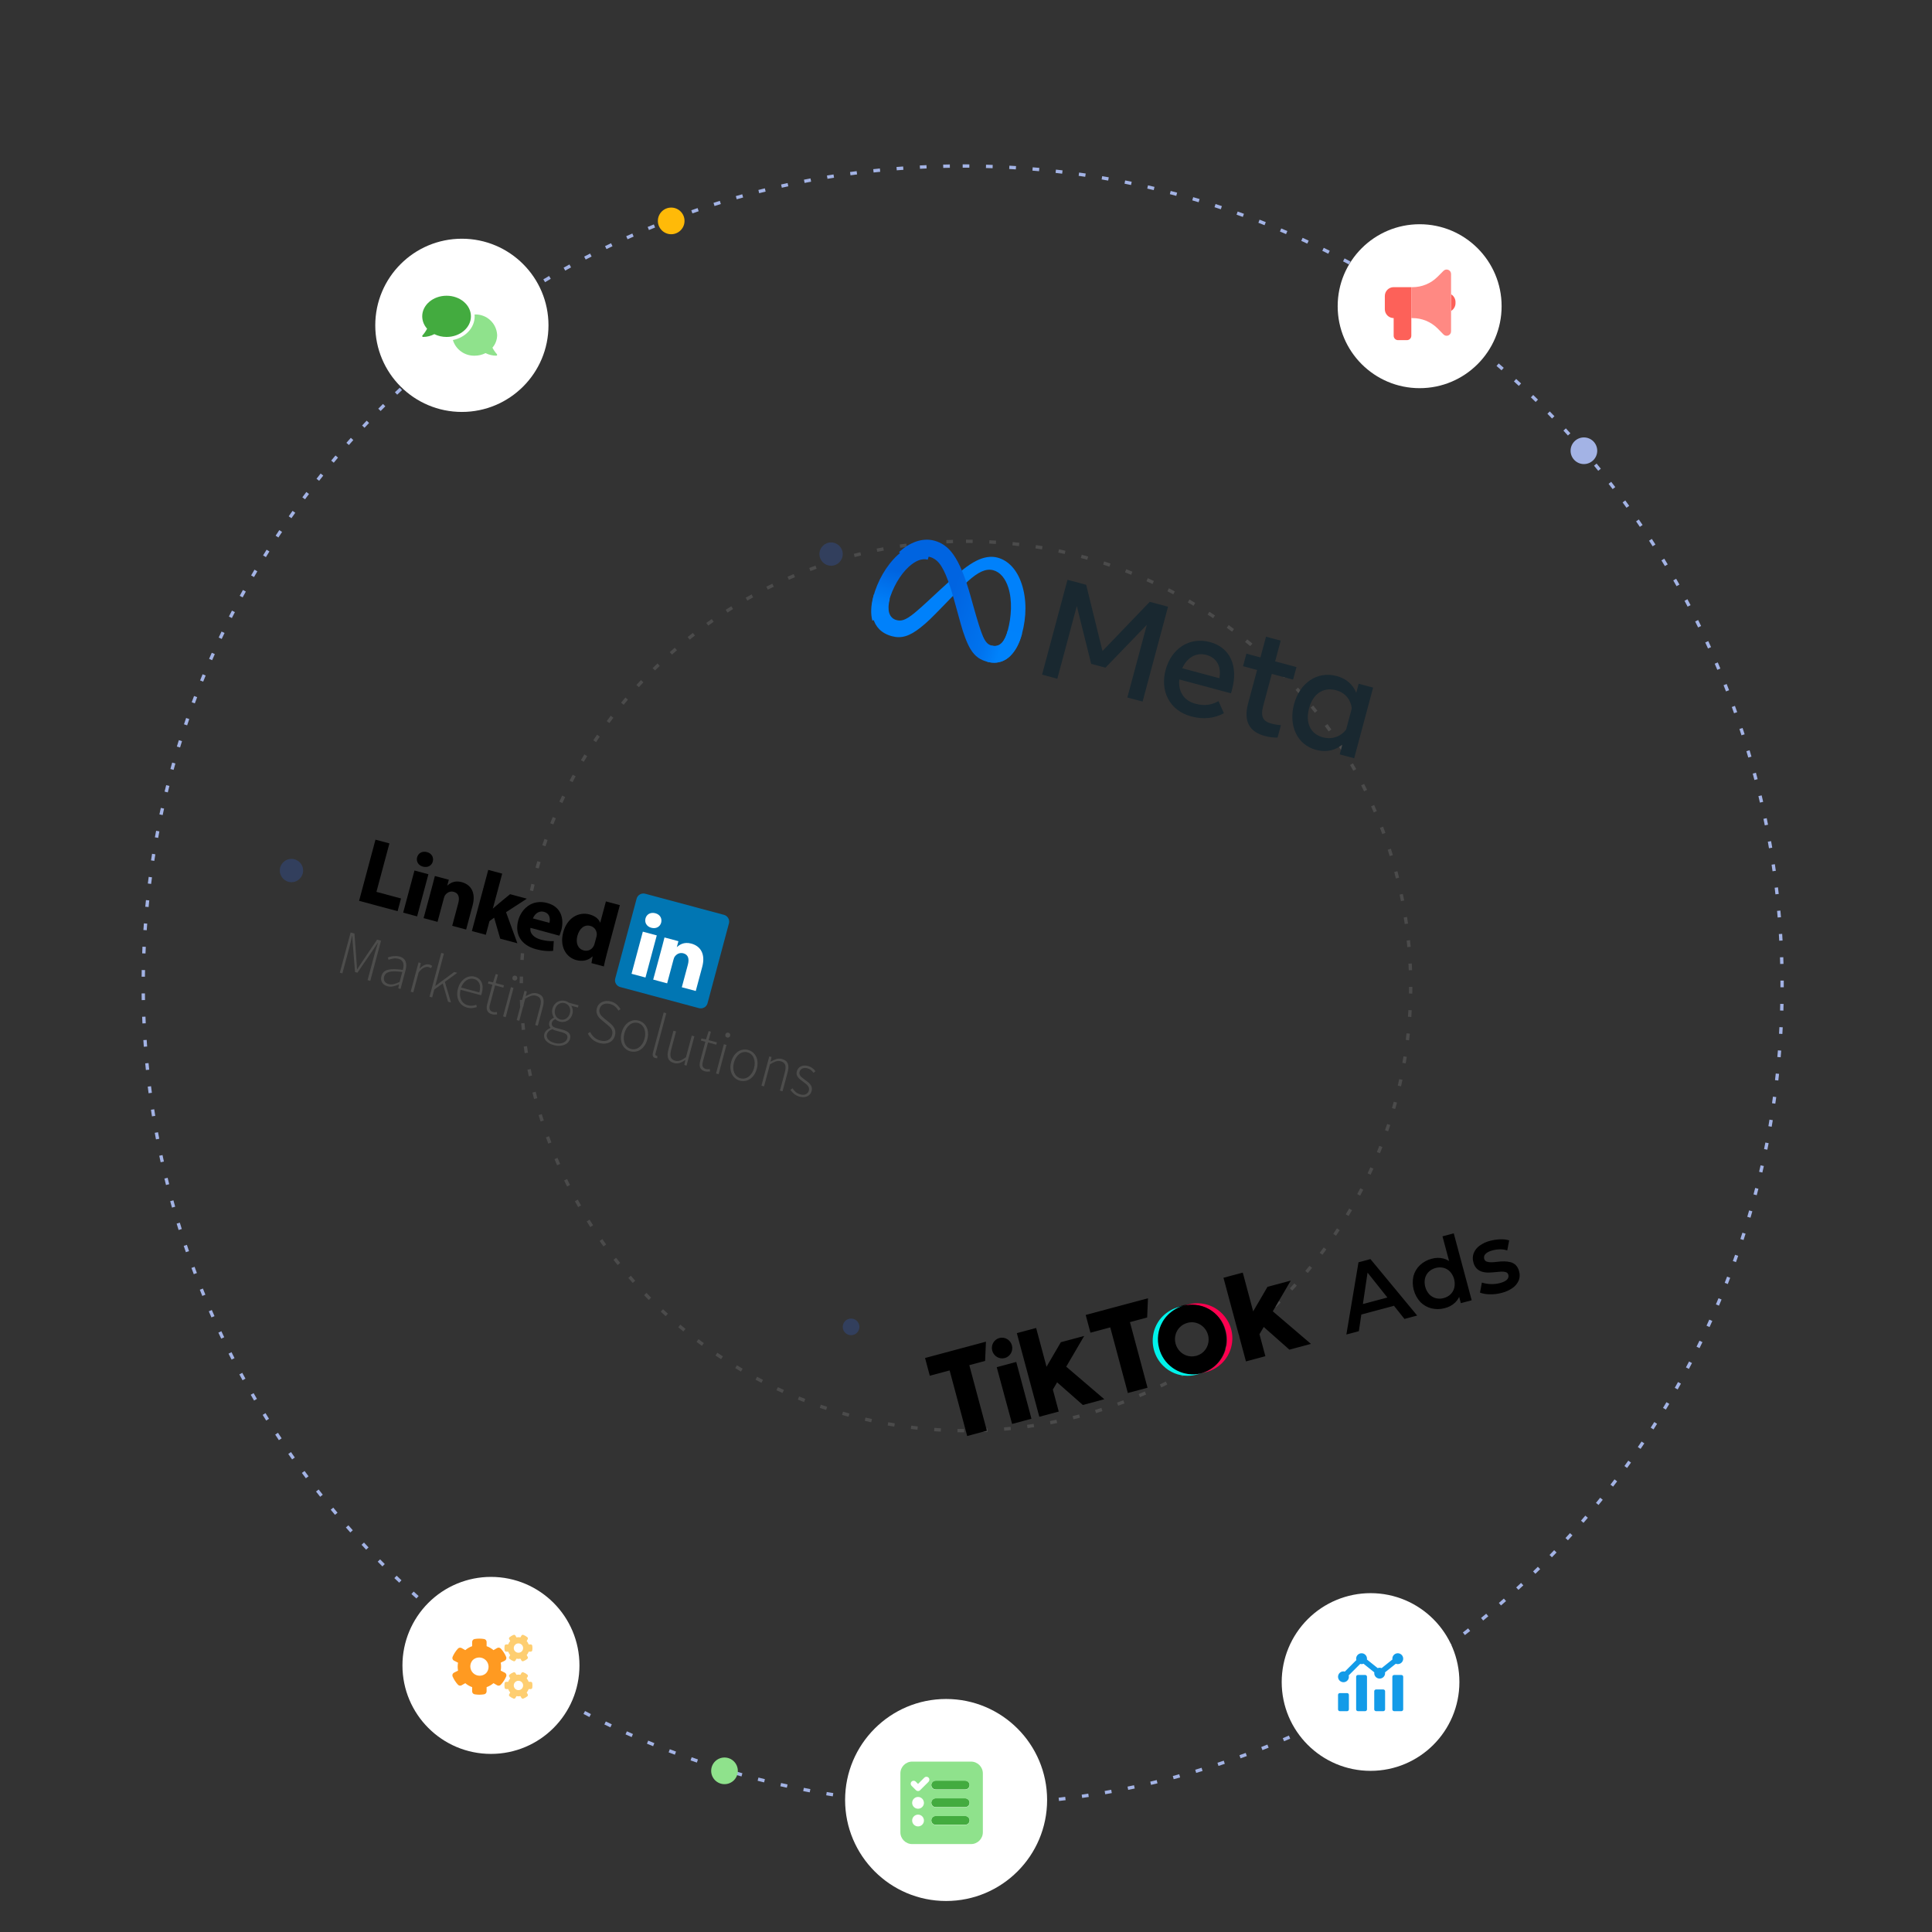 <svg xmlns="http://www.w3.org/2000/svg" xmlns:xlink="http://www.w3.org/1999/xlink" width="580px" height="580px" viewBox="0 0 580 580"><rect x="0" y="0" width="580" height="580" fill="#333333" stroke="none"/><title>Group 2</title><defs><linearGradient x1="13.878%" y1="56.132%" x2="89.144%" y2="58.985%" id="linearGradient-1"><stop stop-color="#0064E1" offset="0%"></stop><stop stop-color="#0064E1" offset="40%"></stop><stop stop-color="#0073EE" offset="83%"></stop><stop stop-color="#0082FB" offset="100%"></stop></linearGradient><linearGradient x1="54.315%" y1="82.782%" x2="54.315%" y2="39.307%" id="linearGradient-2"><stop stop-color="#0082FB" offset="0%"></stop><stop stop-color="#0064E0" offset="100%"></stop></linearGradient></defs><g id="Page-1" stroke="none" stroke-width="1" fill="none" fill-rule="evenodd"><g id="Artboard" transform="translate(-1295, -1985)"><g id="Group-2" transform="translate(1295, 1985)"><g id="Group-3-Copy" fill-rule="nonzero"><g id="bg-google-ads-video-banner"><rect id="image-area" fill="#FFFFFF" opacity="0" x="0" y="0" width="580" height="580"></rect><g id="Group_19436" transform="translate(42.511, 49.34)"><g id="bg"><path d="M246.489,0 C247.155,0 247.831,0 248.497,0.008 L248.489,1.008 C247.826,1 247.153,1 246.489,1 L246.489,0 Z M242.633,0.03 L242.648,1.03 C241.987,1.04 241.316,1.053 240.656,1.068 L240.633,0.068 C241.296,0.053 241.969,0.04 242.633,0.03 Z M253.504,0.1 C254.17,0.119 254.844,0.14 255.509,0.164 L255.473,1.164 C254.811,1.14 254.139,1.119 253.473,1.1 L253.504,0.1 Z M235.623,0.237 L235.666,1.237 C235.005,1.266 234.334,1.297 233.674,1.331 L233.623,0.331 C234.289,0.3 234.96,0.264 235.624,0.235 L235.623,0.237 Z M260.513,0.394 C261.177,0.431 261.85,0.472 262.513,0.514 L262.449,1.514 C261.788,1.472 261.118,1.431 260.456,1.394 L260.513,0.394 Z M228.623,0.639 L228.694,1.639 C228.033,1.686 227.363,1.739 226.702,1.79 L226.623,0.79 C227.289,0.736 227.959,0.685 228.623,0.638 L228.623,0.639 Z M267.511,0.885 C268.173,0.941 268.845,1 269.511,1.062 L269.419,2.062 C268.76,2.001 268.091,1.942 267.432,1.886 L267.511,0.885 Z M221.635,1.237 L221.735,2.237 C221.075,2.303 220.406,2.373 219.747,2.444 L219.639,1.445 C220.301,1.374 220.972,1.3 221.635,1.237 Z M274.489,1.573 C275.149,1.648 275.818,1.726 276.477,1.806 L276.357,2.799 C275.7,2.719 275.034,2.641 274.377,2.567 L274.489,1.573 Z M214.663,2.035 L214.791,3.027 C214.134,3.112 213.468,3.2 212.812,3.29 L212.676,2.299 C213.336,2.209 214.005,2.121 214.665,2.035 L214.663,2.035 Z M281.445,2.459 C282.103,2.552 282.77,2.65 283.427,2.749 L283.278,3.738 C282.624,3.638 281.96,3.538 281.304,3.45 L281.445,2.459 Z M207.719,3.03 L207.875,4.018 C207.221,4.118 206.558,4.229 205.905,4.337 L205.741,3.351 C206.399,3.243 207.064,3.135 207.721,3.031 L207.719,3.03 Z M288.374,3.543 C289.03,3.655 289.694,3.772 290.349,3.889 L290.172,4.873 C289.52,4.756 288.858,4.64 288.205,4.528 L288.374,3.543 Z M200.808,4.223 L200.992,5.206 C200.342,5.328 199.683,5.454 199.033,5.581 L198.841,4.6 C199.494,4.474 200.156,4.347 200.809,4.224 L200.808,4.223 Z M295.27,4.823 C295.922,4.954 296.584,5.089 297.235,5.223 L297.035,6.202 C296.386,6.066 295.728,5.931 295.078,5.802 L295.27,4.823 Z M193.933,5.611 L194.145,6.588 C193.498,6.728 192.845,6.873 192.198,7.019 L191.978,6.044 C192.627,5.9 193.289,5.756 193.935,5.615 L193.933,5.611 Z M302.127,6.302 C302.775,6.452 303.427,6.602 304.078,6.761 L303.845,7.734 C303.201,7.58 302.545,7.426 301.902,7.277 L302.127,6.302 Z M187.101,7.202 L187.341,8.173 C186.698,8.332 186.046,8.496 185.404,8.66 L185.156,7.691 C185.804,7.525 186.458,7.361 187.104,7.2 L187.101,7.202 Z M308.938,7.982 C309.581,8.15 310.233,8.323 310.874,8.496 L310.613,9.461 C309.974,9.289 309.325,9.116 308.685,8.949 L308.938,7.982 Z M180.316,8.982 L180.584,9.946 C179.946,10.124 179.299,10.306 178.662,10.489 L178.386,9.528 C179.029,9.344 179.678,9.161 180.319,8.982 L180.316,8.982 Z M315.698,9.849 C316.336,10.035 316.982,10.227 317.618,10.418 L317.33,11.376 C316.696,11.185 316.053,10.995 315.418,10.809 L315.698,9.849 Z M173.589,10.958 L173.889,11.913 C173.256,12.113 172.616,12.313 171.989,12.513 L171.689,11.56 C172.309,11.356 172.953,11.154 173.589,10.958 Z M322.406,11.911 C323.039,12.111 323.679,12.326 324.306,12.535 L323.991,13.484 C323.363,13.275 322.724,13.066 322.091,12.862 L322.406,11.911 Z M166.917,13.126 L167.24,14.072 C166.613,14.286 165.979,14.505 165.354,14.723 L165.024,13.779 C165.651,13.56 166.289,13.34 166.917,13.126 Z M329.046,14.165 C329.673,14.388 330.308,14.616 330.933,14.844 L330.59,15.784 C329.967,15.557 329.335,15.329 328.711,15.107 L329.046,14.165 Z M160.311,15.484 L160.661,16.421 C160.041,16.652 159.413,16.89 158.795,17.126 L158.438,16.192 C159.058,15.954 159.689,15.716 160.311,15.484 Z M335.622,16.609 C336.242,16.85 336.87,17.096 337.488,17.342 L337.119,18.271 C336.503,18.026 335.878,17.781 335.261,17.541 L335.622,16.609 Z M153.776,18.03 L154.152,18.956 C153.538,19.205 152.917,19.456 152.305,19.715 L151.921,18.792 C152.536,18.536 153.16,18.28 153.776,18.03 Z M342.124,19.239 C342.737,19.497 343.357,19.761 343.967,20.025 L343.567,20.943 C342.959,20.681 342.341,20.418 341.731,20.161 L342.124,19.239 Z M147.316,20.762 L147.716,21.677 C147.11,21.944 146.496,22.217 145.892,22.489 L145.482,21.577 C146.089,21.3 146.708,21.03 147.316,20.762 Z M348.549,22.055 C349.149,22.33 349.766,22.612 350.368,22.893 L349.946,23.8 C349.346,23.521 348.736,23.24 348.134,22.966 L348.549,22.055 Z M140.937,23.679 L141.366,24.579 C140.766,24.863 140.166,25.153 139.566,25.442 L139.13,24.542 C139.728,24.255 140.336,23.964 140.937,23.679 Z M354.889,25.053 C355.489,25.346 356.089,25.645 356.689,25.943 L356.241,26.837 C355.649,26.537 355.047,26.242 354.452,25.951 L354.889,25.053 Z M134.643,26.776 L135.097,27.667 C134.507,27.967 133.911,28.275 133.323,28.581 L132.861,27.694 C133.452,27.387 134.051,27.078 134.643,26.776 Z M361.143,28.231 C361.732,28.541 362.327,28.857 362.913,29.172 L362.44,30.053 C361.856,29.74 361.263,29.424 360.677,29.116 L361.143,28.231 Z M128.443,30.052 L128.923,30.93 C128.342,31.247 127.754,31.572 127.176,31.894 L126.689,31.02 C127.268,30.7 127.858,30.37 128.441,30.052 L128.443,30.052 Z M367.304,31.586 C367.883,31.912 368.47,32.246 369.046,32.577 L368.546,33.444 C367.972,33.114 367.388,32.782 366.811,32.457 L367.304,31.586 Z M122.335,33.5 L122.835,34.363 C122.263,34.697 121.684,35.038 121.115,35.377 L120.604,34.518 C121.18,34.181 121.761,33.838 122.335,33.5 Z M373.363,35.113 C373.933,35.456 374.509,35.806 375.076,36.153 L374.554,37.006 C373.989,36.66 373.415,36.312 372.848,35.97 L373.363,35.113 Z M116.33,37.126 L116.859,37.975 C116.297,38.325 115.728,38.683 115.169,39.037 L114.633,38.193 C115.194,37.837 115.765,37.478 116.33,37.126 Z M379.322,38.816 C379.882,39.175 380.448,39.541 381.004,39.904 L380.458,40.741 C379.903,40.379 379.34,40.015 378.782,39.657 L379.322,38.816 Z M110.43,40.916 L110.983,41.749 C110.431,42.115 109.873,42.488 109.324,42.859 L108.765,42.03 C109.315,41.662 109.875,41.287 110.43,40.92 L110.43,40.916 Z M385.173,42.68 C385.722,43.055 386.278,43.437 386.825,43.816 L386.255,44.638 C385.711,44.26 385.155,43.88 384.61,43.507 L385.173,42.68 Z M104.64,44.879 L105.216,45.696 C104.675,46.077 104.128,46.466 103.59,46.852 L103.007,46.039 C103.547,45.652 104.096,45.262 104.64,44.879 Z M390.912,46.717 C391.451,47.107 391.995,47.505 392.531,47.899 L391.938,48.704 C391.405,48.311 390.862,47.915 390.326,47.527 L390.912,46.717 Z M98.965,49 L99.565,49.8 C99.035,50.2 98.499,50.6 97.972,51 L97.367,50.2 C97.894,49.8 98.432,49.4 98.965,49 Z M396.534,50.911 C397.061,51.316 397.594,51.729 398.118,52.138 L397.502,52.926 C396.98,52.518 396.449,52.107 395.924,51.704 L396.534,50.911 Z M93.409,53.281 L94.031,54.064 C93.512,54.476 92.988,54.895 92.472,55.311 L91.844,54.533 C92.361,54.116 92.889,53.694 93.409,53.281 Z M402.035,55.262 C402.551,55.682 403.072,56.11 403.584,56.534 L402.946,57.304 C402.436,56.882 401.917,56.456 401.404,56.038 L402.035,55.262 Z M87.976,57.718 L88.619,58.484 C88.112,58.91 87.6,59.344 87.096,59.774 L86.446,59.014 C86.953,58.582 87.467,58.146 87.976,57.718 Z M407.41,59.768 C407.91,60.202 408.422,60.645 408.922,61.083 L408.263,61.835 C407.763,61.398 407.263,60.958 406.757,60.525 L407.41,59.768 Z M82.671,62.307 L83.336,63.054 C82.841,63.494 82.342,63.943 81.85,64.387 L81.179,63.645 C81.673,63.2 82.174,62.749 82.671,62.307 Z M412.656,64.424 C413.147,64.872 413.643,65.329 414.13,65.781 L413.45,66.514 C412.965,66.063 412.471,65.609 411.981,65.162 L412.656,64.424 Z M77.498,67.043 L78.184,67.771 C77.702,68.225 77.215,68.688 76.737,69.145 L76.045,68.423 C76.525,67.964 77.014,67.5 77.498,67.043 Z M417.768,69.226 C418.246,69.688 418.729,70.159 419.203,70.626 L418.503,71.339 C418.031,70.875 417.55,70.406 417.073,69.946 L417.768,69.226 Z M72.461,71.926 L73.167,72.634 C72.698,73.102 72.224,73.578 71.759,74.049 L71.047,73.349 C71.515,72.872 71.989,72.394 72.461,71.924 L72.461,71.926 Z M422.742,74.173 C423.207,74.648 423.676,75.132 424.142,75.611 L423.421,76.304 C422.962,75.827 422.494,75.345 422.031,74.871 L422.742,74.173 Z M67.564,76.946 L68.29,77.634 C67.834,78.115 67.374,78.604 66.923,79.088 L66.192,78.406 C66.645,77.92 67.107,77.429 67.564,76.946 Z M427.574,79.255 C428.025,79.743 428.481,80.241 428.928,80.732 L428.188,81.405 C427.742,80.915 427.288,80.42 426.839,79.934 L427.574,79.255 Z M62.812,82.1 L63.557,82.767 C63.115,83.26 62.669,83.767 62.231,84.259 L61.481,83.598 C61.92,83.1 62.368,82.6 62.812,82.1 Z M432.262,84.469 C432.699,84.969 433.141,85.48 433.574,85.984 L432.815,86.635 C432.384,86.135 431.944,85.625 431.509,85.126 L432.262,84.469 Z M58.206,87.395 L58.969,88.041 C58.541,88.547 58.11,89.061 57.686,89.57 L56.917,88.93 C57.343,88.419 57.777,87.9 58.206,87.395 Z M436.799,89.822 C437.222,90.335 437.649,90.857 438.067,91.374 L437.29,92.004 C436.873,91.49 436.448,90.97 436.027,90.459 L436.799,89.822 Z M53.753,92.813 L54.534,93.437 C54.121,93.954 53.704,94.481 53.295,95.002 L52.509,94.384 C52.919,93.862 53.338,93.333 53.753,92.813 Z M441.183,95.3 C441.591,95.825 442.003,96.359 442.407,96.887 L441.613,97.495 C441.213,96.969 440.801,96.437 440.394,95.914 L441.183,95.3 Z M49.454,98.356 L50.254,98.956 C49.854,99.485 49.454,100.023 49.06,100.556 L48.26,99.956 C48.651,99.427 49.054,98.887 49.454,98.356 Z M445.409,100.894 C445.802,101.43 446.199,101.976 446.588,102.515 L445.777,103.1 C445.39,102.563 444.995,102.019 444.603,101.485 L445.409,100.894 Z M45.315,104.018 L46.131,104.597 C45.748,105.137 45.361,105.686 44.983,106.229 L44.163,105.657 C44.542,105.112 44.93,104.56 45.315,104.018 Z M449.477,106.609 C449.855,107.156 450.236,107.709 450.609,108.263 L449.782,108.824 C449.41,108.276 449.031,107.724 448.655,107.177 L449.477,106.609 Z M41.338,109.8 L42.17,110.355 C41.802,110.906 41.431,111.466 41.07,112.02 L40.234,111.472 C40.596,110.911 40.969,110.349 41.338,109.8 Z M453.38,112.442 C453.742,113 454.107,113.566 454.464,114.127 L453.621,114.665 C453.265,114.107 452.902,113.542 452.541,112.987 L453.38,112.442 Z M37.526,115.684 L38.373,116.215 C38.021,116.776 37.666,117.347 37.319,117.915 L36.468,117.39 C36.817,116.82 37.173,116.247 37.526,115.684 Z M457.115,118.374 C457.461,118.942 457.81,119.519 458.151,120.089 L457.293,120.603 C456.953,120.035 456.606,119.46 456.261,118.895 L457.115,118.374 Z M33.883,121.674 L34.745,122.181 C34.409,122.752 34.071,123.332 33.745,123.905 L32.879,123.405 C33.207,122.833 33.546,122.251 33.883,121.678 L33.883,121.674 Z M460.683,124.409 C461.013,124.986 461.345,125.573 461.67,126.153 L460.798,126.642 C460.474,126.064 460.143,125.48 459.815,124.905 L460.683,124.409 Z M30.416,127.769 L31.292,128.251 C30.973,128.831 30.651,129.42 30.337,130.003 L29.457,129.528 C29.77,128.948 30.089,128.356 30.413,127.773 L30.416,127.769 Z M464.075,130.549 C464.388,131.136 464.704,131.732 465.012,132.321 L464.126,132.785 C463.819,132.198 463.505,131.604 463.193,131.02 L464.075,130.549 Z M27.118,133.965 L28.007,134.422 C27.707,135.011 27.4,135.61 27.102,136.201 L26.209,135.751 C26.508,135.157 26.814,134.556 27.118,133.965 Z M467.288,136.788 C467.588,137.388 467.882,137.988 468.174,138.588 L467.274,139.026 C466.984,138.426 466.687,137.826 466.392,137.236 L467.288,136.788 Z M24.001,140.248 L24.901,140.68 C24.615,141.28 24.328,141.88 24.047,142.48 L23.141,142.056 C23.425,141.458 23.714,140.848 24.001,140.248 Z M470.324,143.11 C470.603,143.71 470.884,144.326 471.158,144.932 L470.247,145.345 C469.974,144.745 469.695,144.132 469.417,143.531 L470.324,143.11 Z M21.064,146.618 L21.978,147.024 C21.709,147.629 21.439,148.245 21.178,148.852 L20.261,148.452 C20.524,147.844 20.795,147.226 21.064,146.618 Z M473.177,149.518 C473.439,150.129 473.702,150.75 473.959,151.363 L473.037,151.749 C472.781,151.138 472.519,150.52 472.259,149.911 L473.177,149.518 Z M18.311,153.07 L19.236,153.449 C18.985,154.061 18.736,154.683 18.487,155.298 L17.559,154.926 C17.806,154.31 18.059,153.685 18.311,153.07 Z M475.847,156 C476.091,156.619 476.337,157.247 476.576,157.868 L475.643,158.228 C475.405,157.61 475.161,156.984 474.917,156.368 L475.847,156 Z M15.744,159.6 L16.68,159.953 C16.447,160.572 16.212,161.202 15.98,161.823 L15.041,161.478 C15.275,160.851 15.51,160.219 15.744,159.6 Z M478.329,162.566 C478.556,163.191 478.783,163.827 479.004,164.454 L478.061,164.787 C477.84,164.162 477.614,163.53 477.389,162.907 L478.329,162.566 Z M13.366,166.2 L14.312,166.526 C14.096,167.152 13.88,167.788 13.67,168.416 L12.722,168.098 C12.932,167.462 13.149,166.824 13.366,166.2 Z M480.623,169.2 C480.831,169.831 481.04,170.472 481.243,171.1 L480.291,171.406 C480.091,170.776 479.881,170.137 479.674,169.506 L480.623,169.2 Z M11.177,172.859 L12.131,173.159 C11.931,173.791 11.731,174.434 11.543,175.068 L10.586,174.778 C10.78,174.139 10.979,173.494 11.177,172.859 Z M482.725,175.885 C482.915,176.522 483.105,177.168 483.29,177.806 L482.33,178.084 C482.146,177.448 481.957,176.804 481.767,176.17 L482.725,175.885 Z M9.18,179.585 L10.143,179.856 C9.964,180.494 9.784,181.141 9.61,181.78 L8.645,181.517 C8.82,180.874 9,180.224 9.18,179.583 L9.18,179.585 Z M484.634,182.635 C484.806,183.277 484.977,183.929 485.144,184.573 L484.176,184.824 C484.01,184.183 483.839,183.534 483.668,182.894 L484.634,182.635 Z M7.377,186.363 L8.347,186.606 C8.186,187.248 8.026,187.899 7.87,188.543 L6.898,188.308 C7.054,187.662 7.215,187.008 7.377,186.363 Z M486.35,189.434 C486.503,190.081 486.656,190.734 486.804,191.387 L485.829,191.61 C485.681,190.964 485.529,190.31 485.376,189.665 L486.35,189.434 Z M5.769,193.19 L6.746,193.405 C6.604,194.051 6.462,194.705 6.324,195.354 L5.346,195.147 C5.484,194.5 5.626,193.839 5.769,193.19 Z M487.869,196.281 C488.004,196.933 488.138,197.595 488.269,198.247 L487.288,198.442 C487.159,197.792 487.025,197.133 486.888,196.484 L487.869,196.281 Z M4.357,200.059 L5.339,200.246 C5.215,200.896 5.092,201.557 4.973,202.208 L3.989,202.029 C4.109,201.375 4.233,200.712 4.357,200.059 Z M489.189,203.171 C489.305,203.826 489.42,204.49 489.531,205.146 L488.545,205.313 C488.435,204.66 488.32,203.998 488.205,203.346 L489.189,203.171 Z M3.138,206.971 L4.125,207.13 C4.02,207.784 3.915,208.448 3.815,209.103 L2.827,208.952 C2.932,208.29 3.036,207.624 3.142,206.967 L3.138,206.971 Z M490.319,210.1 C490.419,210.757 490.512,211.423 490.604,212.081 L489.614,212.219 C489.523,211.564 489.427,210.9 489.33,210.246 L490.319,210.1 Z M2.125,213.907 L3.116,214.038 C3.029,214.695 2.944,215.362 2.862,216.02 L1.87,215.897 C1.952,215.237 2.038,214.567 2.125,213.907 Z M491.248,217.046 C491.327,217.706 491.404,218.375 491.477,219.035 L490.483,219.145 C490.41,218.487 490.333,217.821 490.255,217.164 L491.248,217.046 Z M1.305,220.874 L2.3,220.974 C2.232,221.633 2.166,222.301 2.1,222.961 L1.1,222.866 C1.17,222.206 1.237,221.535 1.305,220.874 Z M491.978,224.021 C492.038,224.683 492.096,225.355 492.15,226.021 L491.15,226.103 C491.096,225.443 491.038,224.774 490.978,224.115 L491.978,224.021 Z M0.683,227.862 L1.683,227.936 C1.634,228.595 1.583,229.264 1.542,229.924 L0.542,229.858 C0.589,229.2 0.634,228.524 0.683,227.862 Z M492.51,231.014 C492.551,231.678 492.59,232.352 492.626,233.014 L491.626,233.068 C491.59,232.406 491.551,231.735 491.51,231.074 L492.51,231.014 Z M0.259,234.862 L1.259,234.908 C1.228,235.569 1.2,236.239 1.174,236.9 L0.174,236.862 C0.2,236.2 0.228,235.525 0.259,234.862 Z M492.846,238.02 C492.868,238.685 492.889,239.36 492.906,240.026 L491.906,240.052 C491.889,239.389 491.869,238.717 491.847,238.052 L492.846,238.02 Z M0.032,241.871 L1.032,241.889 C1.02,242.551 1.01,243.222 1.003,243.884 L0.003,243.874 C0.01,243.209 0.019,242.535 0.032,241.871 Z M492.989,245.033 C492.989,245.52 492.989,246.013 492.989,246.5 C492.989,246.681 492.989,246.861 492.989,247.042 L491.989,247.042 C491.989,246.862 491.989,246.682 491.989,246.503 C491.989,246.018 491.989,245.526 491.989,245.042 L492.989,245.033 Z M1,248.882 C1.006,249.544 1.015,250.215 1.027,250.882 L0.027,250.899 C0.015,250.235 0.006,249.561 0,248.899 L1,248.882 Z M491.928,252.029 L492.928,252.051 C492.913,252.716 492.896,253.391 492.876,254.051 L491.876,254.021 C491.896,253.364 491.913,252.692 491.928,252.029 Z M1.164,255.866 C1.189,256.527 1.217,257.198 1.247,257.858 L0.247,257.903 C0.217,257.24 0.189,256.567 0.164,255.903 L1.164,255.866 Z M491.675,259.009 L492.675,259.059 C492.642,259.724 492.605,260.398 492.566,261.059 L491.566,261.001 C491.606,260.344 491.643,259.672 491.676,259.01 L491.675,259.009 Z M1.524,262.842 C1.567,263.502 1.614,264.171 1.663,264.83 L0.663,264.904 C0.614,264.242 0.563,263.571 0.524,262.904 L1.524,262.842 Z M491.224,265.983 L492.224,266.061 C492.172,266.724 492.116,267.397 492.059,268.061 L491.059,267.975 C491.12,267.313 491.175,266.643 491.227,265.983 L491.224,265.983 Z M2.081,269.8 C2.143,270.459 2.209,271.128 2.281,271.786 L1.286,271.886 C1.218,271.225 1.152,270.554 1.086,269.892 L2.081,269.8 Z M490.581,272.935 L491.575,273.041 C491.504,273.702 491.43,274.372 491.354,275.033 L490.361,274.918 C490.437,274.265 490.511,273.6 490.582,272.94 L490.581,272.935 Z M2.834,276.748 C2.915,277.406 3,278.073 3.086,278.731 L2.095,278.861 C2.008,278.201 1.923,277.531 1.842,276.87 L2.834,276.748 Z M489.74,279.875 L490.731,280.01 C490.642,280.668 490.548,281.336 490.453,281.993 L489.463,281.85 C489.557,281.195 489.65,280.53 489.74,279.874 L489.74,279.875 Z M3.789,283.67 C3.889,284.325 3.989,284.989 4.097,285.644 L3.11,285.802 C3.005,285.145 2.901,284.478 2.801,283.82 L3.789,283.67 Z M488.705,286.782 L489.692,286.945 C489.584,287.6 489.471,288.264 489.358,288.919 L488.373,288.748 C488.481,288.1 488.589,287.434 488.7,286.782 L488.705,286.782 Z M4.932,290.561 C5.05,291.213 5.173,291.873 5.296,292.524 L4.313,292.71 C4.189,292.057 4.066,291.394 3.948,290.739 L4.932,290.561 Z M487.465,293.656 L488.447,293.847 C488.32,294.5 488.189,295.161 488.056,295.813 L487.076,295.613 C487.207,294.965 487.338,294.306 487.465,293.656 Z M6.276,297.417 C6.413,298.065 6.554,298.717 6.696,299.367 L5.719,299.581 C5.577,298.932 5.435,298.273 5.298,297.623 L6.276,297.417 Z M486.033,300.492 L487.009,300.711 C486.863,301.36 486.709,302.018 486.562,302.667 L485.588,302.44 C485.738,301.794 485.889,301.139 486.033,300.492 L486.033,300.492 Z M7.815,304.23 C7.97,304.873 8.13,305.525 8.29,306.166 L7.32,306.408 C7.159,305.764 6.999,305.108 6.843,304.463 L7.815,304.23 Z M484.405,307.287 L485.374,307.534 C485.21,308.179 485.041,308.834 484.874,309.475 L483.907,309.22 C484.073,308.579 484.242,307.929 484.405,307.287 L484.405,307.287 Z M9.549,311 C9.723,311.639 9.901,312.287 10.08,312.924 L9.117,313.194 C8.937,312.554 8.758,311.904 8.584,311.262 L9.549,311 Z M482.589,314.031 L483.551,314.306 C483.368,314.945 483.181,315.593 482.993,316.23 L482.034,315.948 C482.215,315.313 482.402,314.668 482.589,314.031 Z M11.476,317.71 C11.668,318.344 11.865,318.987 12.062,319.619 L11.107,319.919 C10.907,319.284 10.707,318.639 10.518,318.002 L11.476,317.71 Z M480.571,320.72 L481.524,321.02 C481.324,321.653 481.117,322.295 480.911,322.927 L479.96,322.617 C480.165,321.99 480.37,321.351 480.57,320.72 L480.571,320.72 Z M13.595,324.367 C13.805,324.995 14.02,325.631 14.236,326.258 L13.29,326.583 C13.074,325.954 12.858,325.315 12.647,324.683 L13.595,324.367 Z M478.366,327.348 L479.31,327.677 C479.091,328.305 478.867,328.94 478.643,329.566 L477.702,329.229 C477.924,328.606 478.148,327.973 478.366,327.348 Z M15.904,330.961 C16.132,331.583 16.365,332.212 16.598,332.832 L15.662,333.184 C15.428,332.562 15.194,331.93 14.962,331.306 L15.904,330.961 Z M475.972,333.91 L476.906,334.266 C476.669,334.888 476.426,335.517 476.184,336.137 L475.253,335.773 C475.494,335.156 475.736,334.529 475.972,333.91 Z M18.401,337.485 C18.646,338.1 18.901,338.722 19.148,339.334 L18.222,339.712 C17.971,339.097 17.722,338.472 17.472,337.855 L18.401,337.485 Z M473.389,340.4 L474.313,340.783 C474.058,341.397 473.798,342.019 473.538,342.632 L472.617,342.242 C472.877,341.633 473.137,341.013 473.389,340.4 Z M21.083,343.934 C21.346,344.542 21.615,345.157 21.883,345.763 L20.969,346.163 C20.7,345.555 20.43,344.937 20.169,344.327 L21.083,343.934 Z M470.624,346.817 L471.537,347.226 C471.265,347.833 470.987,348.447 470.71,349.051 L469.801,348.634 C470.077,348.032 470.354,347.421 470.625,346.817 L470.624,346.817 Z M23.95,350.3 C24.23,350.9 24.517,351.508 24.803,352.106 L23.903,352.537 C23.616,351.937 23.328,351.327 23.047,350.724 L23.95,350.3 Z M467.677,353.146 L468.577,353.581 C468.288,354.181 467.992,354.781 467.698,355.381 L466.798,354.939 C467.094,354.349 467.389,353.745 467.676,353.15 L467.677,353.146 Z M26.997,356.59 C27.297,357.182 27.597,357.781 27.897,358.37 L27.007,358.826 C26.707,358.234 26.398,357.633 26.1,357.039 L26.997,356.59 Z M464.548,359.39 L465.436,359.85 C465.13,360.44 464.817,361.037 464.506,361.625 L463.622,361.157 C463.932,360.578 464.244,359.983 464.549,359.4 L464.548,359.39 Z M30.223,362.787 C30.537,363.37 30.858,363.96 31.177,364.54 L30.301,365.022 C29.981,364.439 29.659,363.847 29.343,363.262 L30.223,362.787 Z M461.244,365.549 L462.118,366.035 C461.795,366.616 461.465,367.205 461.137,367.784 L460.267,367.291 C460.589,366.714 460.922,366.128 461.244,365.549 Z M33.624,368.888 C33.955,369.462 34.292,370.042 34.624,370.613 L33.762,371.119 C33.425,370.546 33.087,369.963 32.755,369.387 L33.624,368.888 Z M457.765,371.607 L458.625,372.117 C458.286,372.689 457.939,373.267 457.595,373.836 L456.739,373.319 C457.081,372.753 457.426,372.177 457.764,371.607 L457.765,371.607 Z M37.197,374.891 C37.544,375.455 37.897,376.026 38.249,376.591 L37.401,377.122 C37.048,376.558 36.693,375.985 36.344,375.422 L37.197,374.891 Z M454.114,377.564 L454.959,378.099 C454.604,378.661 454.241,379.229 453.881,379.788 L453.04,379.247 C453.399,378.689 453.76,378.123 454.114,377.564 Z M40.94,380.789 C41.303,381.343 41.673,381.904 42.04,382.455 L41.208,383.01 C40.839,382.457 40.468,381.894 40.108,381.337 L40.94,380.789 Z M450.297,383.413 L451.127,383.971 C450.756,384.522 450.377,385.08 450.002,385.629 L449.177,385.064 C449.549,384.518 449.927,383.963 450.296,383.413 L450.297,383.413 Z M44.849,386.579 C45.227,387.123 45.613,387.672 45.996,388.213 L45.18,388.791 C44.796,388.248 44.408,387.696 44.029,387.151 L44.849,386.579 Z M446.314,389.152 L447.127,389.734 C446.74,390.275 446.346,390.822 445.955,391.359 L445.146,390.771 C445.536,390.236 445.929,389.691 446.314,389.152 Z M48.92,392.252 C49.313,392.785 49.715,393.323 50.113,393.852 L49.313,394.452 C48.913,393.921 48.513,393.38 48.113,392.845 L48.92,392.252 Z M442.17,394.773 L442.97,395.373 C442.57,395.903 442.158,396.438 441.752,396.965 L440.96,396.354 C441.361,395.837 441.77,395.3 442.17,394.776 L442.17,394.773 Z M53.151,397.814 C53.559,398.335 53.976,398.862 54.389,399.38 L53.607,400.003 C53.193,399.483 52.775,398.954 52.365,398.431 L53.151,397.814 Z M437.868,400.281 L438.647,400.908 C438.23,401.426 437.805,401.95 437.384,402.464 L436.61,401.831 C437.03,401.318 437.453,400.8 437.868,400.281 L437.868,400.281 Z M57.537,403.251 C57.96,403.761 58.391,404.275 58.819,404.782 L58.055,405.427 C57.626,404.919 57.193,404.402 56.768,403.89 L57.537,403.251 Z M433.412,405.661 L434.173,406.31 C433.742,406.816 433.302,407.327 432.867,407.83 L432.111,407.175 C432.545,406.674 432.983,406.165 433.413,405.661 L433.412,405.661 Z M62.076,408.561 C62.513,409.061 62.959,409.561 63.4,410.054 L62.655,410.72 C62.212,410.22 61.764,409.72 61.325,409.22 L62.076,408.561 Z M428.806,410.913 L429.548,411.583 C429.103,412.077 428.648,412.575 428.199,413.065 L427.462,412.389 C427.911,411.9 428.363,411.4 428.806,410.913 L428.806,410.913 Z M66.764,413.741 C67.215,414.226 67.675,414.715 68.13,415.196 L67.404,415.883 C66.947,415.4 66.486,414.908 66.033,414.422 L66.764,413.741 Z M424.054,416.033 L424.777,416.724 C424.318,417.205 423.85,417.691 423.387,418.168 L422.669,417.468 C423.13,417 423.596,416.511 424.054,416.032 L424.054,416.033 Z M71.595,418.786 C72.06,419.258 72.533,419.734 73.001,420.202 L72.294,420.91 C71.824,420.44 71.348,419.962 70.882,419.488 L71.595,418.786 Z M419.158,421.016 L419.858,421.727 C419.385,422.195 418.904,422.667 418.428,423.127 L417.728,422.411 C418.208,421.952 418.689,421.481 419.158,421.016 Z M76.568,423.693 C77.046,424.151 77.532,424.614 78.014,425.069 L77.328,425.796 C76.845,425.34 76.356,424.875 75.876,424.415 L76.568,423.693 Z M414.123,425.859 L414.806,426.589 C414.32,427.043 413.826,427.502 413.337,427.952 L412.66,427.216 C413.147,426.767 413.64,426.311 414.123,425.858 L414.123,425.859 Z M81.677,428.459 C82.168,428.904 82.667,429.353 83.161,429.793 L82.496,430.539 C81.996,430.096 81.496,429.646 81.006,429.199 L81.677,428.459 Z M408.953,430.559 L409.615,431.308 C409.115,431.748 408.609,432.193 408.108,432.629 L407.452,431.874 C407.952,431.438 408.457,431 408.954,430.557 L408.953,430.559 Z M86.919,433.074 C87.419,433.505 87.934,433.939 88.441,434.366 L87.797,435.131 C87.288,434.703 86.774,434.266 86.269,433.831 L86.919,433.074 Z M403.653,435.107 L404.294,435.875 C403.783,436.301 403.264,436.731 402.75,437.152 L402.116,436.379 C402.627,435.96 403.145,435.531 403.653,435.107 Z M92.289,437.542 C92.804,437.958 93.328,438.378 93.847,438.79 L93.225,439.573 C92.704,439.159 92.178,438.737 91.661,438.319 L92.289,437.542 Z M398.225,439.506 L398.844,440.292 C398.322,440.703 397.79,441.118 397.265,441.525 L396.653,440.734 C397.176,440.329 397.706,439.915 398.226,439.506 L398.225,439.506 Z M97.789,441.855 C98.316,442.255 98.851,442.661 99.381,443.055 L98.781,443.855 C98.249,443.455 97.711,443.05 97.181,442.646 L97.789,441.855 Z M392.681,443.748 L393.281,444.548 C392.747,444.948 392.204,445.348 391.667,445.736 L391.077,444.928 C391.604,444.542 392.145,444.143 392.677,443.749 L392.681,443.748 Z M103.404,446.011 C103.942,446.397 104.489,446.787 105.029,447.169 L104.452,447.986 C103.909,447.603 103.36,447.211 102.82,446.823 L103.404,446.011 Z M387.014,447.832 L387.587,448.652 C387.042,449.033 386.487,449.417 385.94,449.794 L385.374,448.97 C385.914,448.595 386.466,448.212 387.009,447.833 L387.014,447.832 Z M109.135,450.006 C109.684,450.377 110.241,450.751 110.793,451.117 L110.24,451.95 C109.686,451.582 109.126,451.207 108.576,450.834 L109.135,450.006 Z M381.235,451.754 L381.785,452.59 C381.229,452.955 380.665,453.324 380.106,453.685 L379.563,452.845 C380.112,452.485 380.675,452.118 381.228,451.754 L381.235,451.754 Z M114.978,453.837 C115.537,454.192 116.105,454.55 116.667,454.901 L116.137,455.749 C115.573,455.397 115.002,455.037 114.437,454.681 L114.978,453.837 Z M375.344,455.51 L375.87,456.361 C375.304,456.71 374.73,457.061 374.161,457.407 L373.642,456.552 C374.201,456.208 374.774,455.858 375.337,455.51 L375.344,455.51 Z M120.919,457.5 C121.488,457.839 122.066,458.181 122.638,458.516 L122.133,459.379 C121.559,459.043 120.978,458.7 120.407,458.359 L120.919,457.5 Z M369.343,459.1 L369.843,459.965 C369.268,460.298 368.683,460.634 368.105,460.965 L367.611,460.096 C368.189,459.762 368.77,459.428 369.343,459.1 L369.343,459.1 Z M126.97,461 C127.548,461.323 128.136,461.648 128.716,461.966 L128.236,462.843 C127.653,462.524 127.063,462.197 126.483,461.873 L126.97,461 Z M363.249,462.518 L363.725,463.397 C363.14,463.714 362.546,464.033 361.959,464.345 L361.49,463.462 C362.075,463.143 362.667,462.826 363.249,462.511 L363.249,462.518 Z M133.117,464.318 C133.704,464.624 134.3,464.932 134.89,465.233 L134.435,466.123 C133.843,465.823 133.244,465.511 132.655,465.204 L133.117,464.318 Z M357.06,465.756 L357.511,466.648 C356.917,466.948 356.311,467.248 355.718,467.548 L355.274,466.648 C355.868,466.349 356.468,466.049 357.06,465.75 L357.06,465.756 Z M139.36,467.456 C139.96,467.745 140.56,468.036 141.16,468.321 L140.73,469.221 C140.13,468.935 139.522,468.643 138.924,468.353 L139.36,467.456 Z M350.785,468.814 L351.21,469.719 C350.61,470.002 349.997,470.286 349.393,470.564 L348.975,469.655 C349.572,469.376 350.181,469.093 350.78,468.811 L350.785,468.814 Z M145.685,470.414 C146.285,470.686 146.902,470.96 147.508,471.227 L147.108,472.142 C146.499,471.874 145.883,471.599 145.277,471.325 L145.685,470.414 Z M344.419,471.691 L344.819,472.608 C344.21,472.873 343.591,473.14 342.979,473.4 L342.587,472.48 C343.189,472.221 343.809,471.956 344.416,471.692 L344.419,471.691 Z M152.089,473.2 C152.701,473.455 153.322,473.711 153.935,473.961 L153.558,474.887 C152.942,474.636 152.318,474.379 151.704,474.123 L152.089,473.2 Z M337.971,474.393 L338.344,475.321 C337.727,475.569 337.101,475.821 336.482,476.061 L336.117,475.13 C336.734,474.883 337.358,474.635 337.973,474.388 L337.971,474.393 Z M158.571,475.793 C159.189,476.03 159.817,476.268 160.437,476.5 L160.087,477.437 C159.465,477.204 158.834,476.965 158.214,476.727 L158.571,475.793 Z M331.455,476.9 L331.801,477.838 C331.177,478.068 330.543,478.299 329.917,478.524 L329.579,477.583 C330.202,477.359 330.833,477.129 331.455,476.9 Z M165.134,478.2 C165.759,478.419 166.393,478.639 167.019,478.853 L166.695,479.799 C166.066,479.584 165.429,479.363 164.802,479.143 L165.134,478.2 Z M324.867,479.224 L325.186,480.172 C324.555,480.384 323.915,480.597 323.286,480.804 L322.975,479.854 C323.601,479.646 324.239,479.435 324.867,479.223 L324.867,479.224 Z M171.757,480.424 C172.388,480.624 173.028,480.824 173.657,481.024 L173.357,481.979 C172.722,481.779 172.079,481.579 171.445,481.379 L171.757,480.424 Z M318.215,481.363 L318.507,482.32 C317.871,482.514 317.225,482.708 316.588,482.897 L316.304,481.938 C316.938,481.743 317.581,481.55 318.214,481.357 L318.215,481.363 Z M178.441,482.453 C179.078,482.636 179.724,482.82 180.362,482.998 L180.093,483.961 C179.452,483.782 178.803,483.598 178.164,483.414 L178.441,482.453 Z M311.504,483.305 L311.768,484.269 C311.127,484.445 310.477,484.62 309.835,484.79 L309.579,483.823 C310.218,483.648 310.865,483.474 311.503,483.3 L311.504,483.305 Z M185.181,484.289 C185.823,484.454 186.475,484.619 187.118,484.778 L186.877,485.749 C186.231,485.589 185.577,485.423 184.932,485.258 L185.181,484.289 Z M304.742,485.054 L304.979,486.026 C304.333,486.183 303.679,486.34 303.03,486.492 L302.802,485.518 C303.446,485.36 304.098,485.2 304.742,485.047 L304.742,485.054 Z M191.972,485.932 C192.618,486.078 193.272,486.224 193.92,486.365 L193.707,487.342 C193.057,487.2 192.4,487.054 191.751,486.907 L191.972,485.932 Z M297.933,486.608 L298.142,487.586 C297.492,487.725 296.831,487.863 296.18,487.996 L295.98,487.016 C296.627,486.877 297.289,486.74 297.932,486.6 L297.933,486.608 Z M198.807,487.379 C199.456,487.507 200.115,487.634 200.765,487.756 L200.58,488.739 C199.927,488.616 199.266,488.489 198.614,488.36 L198.807,487.379 Z M291.081,487.967 L291.261,488.951 C290.606,489.071 289.942,489.19 289.286,489.305 L289.114,488.32 C289.766,488.2 290.428,488.08 291.08,487.96 L291.081,487.967 Z M205.681,488.63 C206.334,488.739 206.996,488.847 207.65,488.951 L207.493,489.939 C206.837,489.839 206.171,489.726 205.516,489.616 L205.681,488.63 Z M284.195,489.13 L284.347,490.118 C283.69,490.218 283.022,490.318 282.364,490.418 L282.22,489.428 C282.872,489.324 283.536,489.224 284.189,489.123 L284.195,489.13 Z M212.586,489.685 C213.242,489.776 213.908,489.865 214.565,489.95 L214.436,490.942 C213.776,490.856 213.108,490.767 212.449,490.676 L212.586,489.685 Z M277.275,490.096 L277.399,491.088 C276.74,491.17 276.071,491.251 275.411,491.329 L275.295,490.336 C275.949,490.252 276.615,490.171 277.271,490.089 L277.275,490.096 Z M219.518,490.542 C220.177,490.614 220.845,490.684 221.505,490.751 L221.405,491.746 C220.743,491.679 220.071,491.608 219.405,491.536 L219.518,490.542 Z M270.332,490.864 L270.432,491.864 C269.771,491.928 269.1,491.99 268.439,492.048 L268.351,491.048 C269.002,490.983 269.67,490.921 270.328,490.857 L270.332,490.864 Z M226.473,491.202 C227.134,491.255 227.804,491.302 228.465,491.355 L228.393,492.355 C227.729,492.307 227.056,492.255 226.393,492.202 L226.473,491.202 Z M263.373,491.435 L263.441,492.435 C262.778,492.48 262.106,492.523 261.441,492.563 L261.381,491.563 C262.037,491.517 262.707,491.474 263.367,491.429 L263.373,491.435 Z M233.447,491.665 C234.108,491.7 234.778,491.732 235.44,491.765 L235.396,492.765 C234.732,492.736 234.059,492.703 233.396,492.665 L233.447,491.665 Z M256.399,491.81 L256.439,492.81 C255.775,492.836 255.101,492.86 254.439,492.881 L254.407,491.881 C255.06,491.854 255.731,491.83 256.389,491.8 L256.399,491.81 Z M240.43,491.933 C241.091,491.949 241.761,491.963 242.422,491.973 L242.406,492.973 C241.742,492.962 241.069,492.949 240.406,492.933 L240.43,491.933 Z M249.416,491.989 L249.428,492.989 C248.763,492.997 248.088,493.002 247.422,493.004 L247.422,492.004 C248.074,492 248.747,491.991 249.409,491.983 L249.416,491.989 Z" id="Ellipse_9451" fill="#A3B3E5"></path><path d="M247.489,112.66 C248.156,112.66 248.832,112.66 249.499,112.675 L249.484,113.675 C248.822,113.66 248.151,113.66 247.489,113.66 L247.489,112.66 Z M243.571,112.716 L243.6,113.716 C242.939,113.735 242.269,113.759 241.608,113.788 L241.565,112.788 C242.23,112.76 242.905,112.735 243.571,112.716 Z M254.513,112.841 C255.179,112.875 255.853,112.915 256.513,112.959 L256.447,113.959 C255.787,113.915 255.118,113.876 254.457,113.841 L254.513,112.841 Z M236.556,113.1 L236.636,114.1 C235.977,114.153 235.31,114.212 234.652,114.275 L234.552,113.275 C235.219,113.213 235.889,113.153 236.556,113.1 Z M261.518,113.386 C262.181,113.455 262.852,113.53 263.513,113.609 L263.395,114.602 C262.739,114.524 262.073,114.449 261.415,114.381 L261.518,113.386 Z M229.57,113.848 L229.702,114.839 C229.047,114.927 228.384,115.02 227.731,115.118 L227.584,114.129 C228.242,114.03 228.91,113.936 229.57,113.848 Z M268.484,114.296 C269.142,114.396 269.808,114.509 270.463,114.623 L270.293,115.608 C269.642,115.496 268.981,115.386 268.329,115.284 L268.484,114.296 Z M222.633,114.96 L222.817,115.943 C222.167,116.065 221.51,116.193 220.862,116.325 L220.662,115.345 C221.316,115.213 221.979,115.084 222.633,114.96 Z M275.393,115.569 C276.044,115.707 276.704,115.852 277.353,116 L277.131,116.975 C276.487,116.828 275.831,116.685 275.186,116.548 L275.393,115.569 Z M215.765,116.437 L216.001,117.409 C215.358,117.565 214.708,117.728 214.068,117.894 L213.817,116.926 C214.462,116.76 215.118,116.595 215.765,116.438 L215.765,116.437 Z M282.225,117.206 C282.868,117.378 283.52,117.558 284.16,117.74 L283.887,118.702 C283.251,118.521 282.605,118.343 281.966,118.172 L282.225,117.206 Z M208.989,118.275 L209.276,119.233 C208.642,119.423 208.002,119.62 207.371,119.819 L207.071,118.865 C207.7,118.66 208.346,118.466 208.989,118.275 Z M288.966,119.202 C289.6,119.408 290.241,119.622 290.871,119.837 L290.547,120.783 C289.921,120.569 289.285,120.357 288.656,120.152 L288.966,119.202 Z M202.309,120.467 L202.646,121.408 C202.024,121.631 201.394,121.862 200.775,122.094 L200.424,121.16 C201.048,120.925 201.682,120.692 202.309,120.467 Z M295.583,121.55 C296.205,121.789 296.833,122.036 297.451,122.285 L297.078,123.213 C296.465,122.966 295.841,122.721 295.224,122.484 L295.583,121.55 Z M195.759,123.01 L196.145,123.932 C195.536,124.187 194.919,124.451 194.314,124.715 L193.914,123.799 C194.525,123.533 195.145,123.267 195.759,123.01 Z M302.071,124.244 C302.679,124.515 303.293,124.795 303.897,125.076 L303.476,125.983 C302.876,125.704 302.267,125.427 301.663,125.157 L302.071,124.244 Z M189.353,125.894 L189.787,126.794 C189.187,127.081 188.587,127.377 187.999,127.673 L187.551,126.779 C188.147,126.481 188.753,126.183 189.353,125.894 Z M308.409,127.277 C309.002,127.577 309.601,127.892 310.189,128.204 L309.72,129.087 C309.136,128.777 308.541,128.468 307.953,128.167 L308.409,127.277 Z M183.109,129.111 L183.59,129.988 C183.01,130.306 182.425,130.633 181.85,130.96 L181.356,130.091 C181.934,129.76 182.524,129.432 183.108,129.111 L183.109,129.111 Z M314.579,130.638 C315.155,130.972 315.737,131.315 316.308,131.658 L315.794,132.516 C315.227,132.176 314.649,131.835 314.077,131.504 L314.579,130.638 Z M177.04,132.652 L177.566,133.502 C177.004,133.85 176.437,134.207 175.88,134.564 L175.341,133.722 C175.902,133.36 176.474,133.003 177.04,132.652 Z M320.562,134.319 C321.12,134.683 321.683,135.056 322.236,135.428 L321.677,136.257 C321.128,135.888 320.57,135.517 320.016,135.157 L320.562,134.319 Z M171.162,136.506 L171.732,137.327 C171.189,137.704 170.641,138.09 170.104,138.475 L169.522,137.662 C170.067,137.275 170.618,136.886 171.166,136.506 L171.162,136.506 Z M326.342,138.306 C326.88,138.698 327.423,139.1 327.955,139.501 L327.355,140.301 C326.827,139.901 326.288,139.501 325.755,139.115 L326.342,138.306 Z M165.501,140.66 L166.113,141.451 C165.59,141.851 165.064,142.27 164.547,142.683 L163.923,141.902 C164.444,141.487 164.975,141.069 165.501,140.66 Z M331.912,142.592 C332.429,143.012 332.95,143.442 333.461,143.869 L332.819,144.636 C332.312,144.212 331.795,143.785 331.282,143.368 L331.912,142.592 Z M160.061,145.107 L160.714,145.865 C160.214,146.297 159.709,146.738 159.214,147.177 L158.55,146.429 C159.048,145.987 159.557,145.542 160.061,145.107 Z M337.248,147.16 C337.742,147.606 338.24,148.06 338.728,148.516 L338.047,149.248 C337.563,148.798 337.069,148.348 336.578,147.902 L337.248,147.16 Z M154.86,149.83 L155.551,150.553 C155.073,151.01 154.592,151.477 154.122,151.941 L153.422,151.229 C153.895,150.76 154.379,150.291 154.86,149.83 Z M342.339,152.005 C342.809,152.476 343.283,152.958 343.746,153.436 L343.028,154.136 C342.568,153.661 342.098,153.183 341.628,152.715 L342.339,152.005 Z M149.913,154.818 L150.641,155.504 C150.188,155.985 149.732,156.477 149.286,156.965 L148.548,156.29 C148.997,155.798 149.456,155.303 149.913,154.818 Z M347.17,157.105 C347.615,157.605 348.063,158.105 348.501,158.605 L347.747,159.262 C347.312,158.762 346.868,158.262 346.426,157.77 L347.17,157.105 Z M145.232,160.06 L145.995,160.707 C145.567,161.207 145.138,161.726 144.718,162.236 L143.946,161.601 C144.368,161.083 144.801,160.56 145.232,160.06 Z M351.732,162.454 C352.151,162.972 352.572,163.5 352.983,164.024 L352.196,164.641 C351.788,164.121 351.37,163.596 350.954,163.082 L351.732,162.454 Z M140.832,165.535 L141.632,166.141 C141.232,166.667 140.832,167.203 140.432,167.735 L139.632,167.141 C140.021,166.602 140.426,166.06 140.83,165.532 L140.832,165.535 Z M356.005,168.029 C356.396,168.568 356.789,169.118 357.172,169.662 L356.354,170.237 C355.974,169.696 355.584,169.151 355.196,168.616 L356.005,168.029 Z M136.72,171.23 L137.546,171.794 C137.173,172.34 136.8,172.894 136.435,173.448 L135.601,172.897 C135.968,172.341 136.345,171.78 136.72,171.23 Z M359.98,173.818 C360.343,174.377 360.706,174.946 361.06,175.51 L360.213,176.042 C359.862,175.482 359.501,174.917 359.141,174.363 L359.98,173.818 Z M132.914,177.135 L133.768,177.655 C133.424,178.22 133.08,178.795 132.745,179.365 L131.883,178.858 C132.221,178.284 132.568,177.704 132.914,177.135 Z M363.649,179.81 C363.982,180.387 364.315,180.975 364.639,181.557 L363.765,182.044 C363.443,181.466 363.113,180.883 362.782,180.31 L363.649,179.81 Z M129.422,183.231 L130.303,183.705 C129.99,184.287 129.676,184.88 129.372,185.467 L128.484,185.006 C128.789,184.415 129.106,183.818 129.422,183.231 Z M366.997,185.985 C367.297,186.579 367.597,187.185 367.897,187.785 L366.997,188.225 C366.706,187.631 366.407,187.031 366.107,186.442 L366.997,185.985 Z M126.256,189.503 L127.156,189.93 C126.874,190.53 126.592,191.136 126.319,191.738 L125.408,191.325 C125.689,190.718 125.971,190.105 126.256,189.503 Z M370.017,192.329 C370.287,192.938 370.557,193.557 370.817,194.17 L369.897,194.562 C369.638,193.954 369.37,193.339 369.102,192.735 L370.017,192.329 Z M123.424,195.933 L124.349,196.312 C124.099,196.924 123.849,197.546 123.608,198.161 L122.677,197.796 C122.92,197.176 123.171,196.549 123.424,195.933 Z M372.698,198.823 C372.936,199.445 373.172,200.077 373.398,200.703 L372.459,201.046 C372.232,200.425 371.998,199.798 371.759,199.18 L372.698,198.823 Z M120.935,202.503 L121.879,202.832 C121.661,203.456 121.445,204.091 121.237,204.718 L120.289,204.403 C120.498,203.771 120.716,203.132 120.935,202.503 Z M375.035,205.45 C375.235,206.084 375.442,206.728 375.635,207.365 L374.679,207.658 C374.485,207.026 374.284,206.386 374.079,205.758 L375.035,205.45 Z M118.797,209.195 L119.757,209.474 C119.572,210.109 119.39,210.755 119.215,211.392 L118.251,211.127 C118.427,210.485 118.611,209.835 118.797,209.195 Z M377.014,212.195 C377.185,212.839 377.353,213.495 377.514,214.14 L376.544,214.382 C376.384,213.74 376.217,213.091 376.044,212.451 L377.014,212.195 Z M117.014,215.995 L117.988,216.223 C117.837,216.867 117.688,217.523 117.548,218.167 L116.571,217.954 C116.714,217.298 116.863,216.639 117.015,215.991 L117.014,215.995 Z M378.635,219.03 C378.772,219.682 378.905,220.344 379.035,220.998 L378.053,221.188 C377.927,220.539 377.794,219.881 377.659,219.234 L378.635,219.03 Z M115.594,222.871 L116.578,223.047 C116.461,223.697 116.348,224.358 116.241,225.01 L115.254,224.848 C115.363,224.192 115.477,223.527 115.594,222.871 Z M379.894,225.937 C379.994,226.595 380.094,227.263 380.187,227.923 L379.197,228.062 C379.105,227.407 379.008,226.744 378.906,226.091 L379.894,225.937 Z M114.537,229.818 L115.529,229.942 C115.447,230.597 115.368,231.263 115.296,231.92 L114.302,231.81 C114.376,231.148 114.455,230.478 114.537,229.818 Z M380.789,232.906 C380.857,233.568 380.92,234.24 380.978,234.906 L379.978,234.993 C379.921,234.335 379.858,233.667 379.791,233.01 L380.789,232.906 Z M113.843,236.806 L114.843,236.878 C114.795,237.537 114.752,238.205 114.713,238.865 L113.713,238.807 C113.753,238.146 113.797,237.473 113.846,236.809 L113.843,236.806 Z M381.319,239.906 C381.352,240.57 381.38,241.244 381.404,241.906 L380.404,241.941 C380.381,241.281 380.353,240.611 380.32,239.952 L381.319,239.906 Z M113.519,243.82 L114.519,243.841 C114.505,244.502 114.496,245.172 114.492,245.833 L113.492,245.827 C113.496,245.166 113.505,244.491 113.518,243.826 L113.519,243.82 Z M380.489,246.928 L381.489,246.928 C381.489,247.595 381.481,248.271 381.47,248.937 L380.47,248.92 C380.481,248.267 380.489,247.596 380.489,246.934 L380.489,246.928 Z M114.553,250.823 C114.573,251.484 114.599,252.154 114.629,252.814 L113.629,252.86 C113.599,252.195 113.573,251.52 113.553,250.855 L114.553,250.823 Z M380.295,253.905 L381.295,253.959 C381.259,254.624 381.218,255.299 381.173,255.959 L380.173,255.891 C380.219,255.235 380.26,254.566 380.295,253.905 L380.295,253.905 Z M114.948,257.785 C115.003,258.444 115.063,259.111 115.127,259.768 L114.127,259.868 C114.062,259.206 114.001,258.534 113.947,257.868 L114.948,257.785 Z M379.74,260.86 L380.734,260.965 C380.664,261.627 380.588,262.298 380.507,262.959 L379.514,262.839 C379.595,262.18 379.67,261.514 379.74,260.86 Z M115.704,264.717 C115.793,265.372 115.888,266.035 115.987,266.688 L114.998,266.837 C114.898,266.179 114.798,265.511 114.713,264.851 L115.704,264.717 Z M378.823,267.769 L379.811,267.927 C379.711,268.584 379.595,269.25 379.48,269.906 L378.495,269.734 C378.609,269.083 378.719,268.422 378.823,267.77 L378.823,267.769 Z M116.823,271.599 C116.946,272.249 117.076,272.906 117.209,273.554 L116.229,273.754 C116.095,273.102 115.964,272.439 115.84,271.785 L116.823,271.599 Z M377.544,274.623 L378.522,274.832 C378.383,275.483 378.236,276.143 378.087,276.792 L377.112,276.568 C377.261,275.925 377.406,275.27 377.544,274.624 L377.544,274.623 Z M118.303,278.413 C118.46,279.055 118.625,279.705 118.792,280.345 L117.824,280.598 C117.656,279.953 117.49,279.298 117.332,278.651 L118.303,278.413 Z M375.903,281.401 L376.868,281.662 C376.694,282.305 376.513,282.956 376.33,283.597 L375.369,283.322 C375.554,282.686 375.734,282.04 375.906,281.401 L375.903,281.401 Z M120.14,285.139 C120.331,285.772 120.53,286.413 120.73,287.039 L119.777,287.339 C119.577,286.704 119.377,286.059 119.182,285.421 L120.14,285.139 Z M373.912,288.082 L374.862,288.393 C374.655,289.026 374.439,289.667 374.223,290.293 L373.277,289.967 C373.489,289.347 373.706,288.711 373.912,288.082 L373.912,288.082 Z M122.33,291.76 C122.554,292.382 122.786,293.011 123.02,293.629 L122.084,293.982 C121.849,293.359 121.615,292.725 121.389,292.099 L122.33,291.76 Z M371.567,294.65 L372.5,295.011 C372.26,295.632 372.011,296.26 371.761,296.878 L370.834,296.503 C371.082,295.89 371.329,295.266 371.568,294.65 L371.567,294.65 Z M124.867,298.26 C125.124,298.869 125.388,299.485 125.654,300.09 L124.738,300.49 C124.47,299.88 124.203,299.26 123.945,298.646 L124.867,298.26 Z M368.88,301.089 L369.792,301.499 C369.519,302.106 369.238,302.72 368.956,303.324 L368.05,302.901 C368.33,302.296 368.609,301.687 368.88,301.084 L368.88,301.089 Z M127.743,304.607 C128.031,305.202 128.328,305.807 128.626,306.393 L127.733,306.843 C127.433,306.248 127.133,305.643 126.844,305.043 L127.743,304.607 Z M365.858,307.367 L366.747,307.824 C366.447,308.416 366.129,309.015 365.816,309.603 L364.934,309.133 C365.244,308.55 365.555,307.96 365.857,307.368 L365.858,307.367 Z M130.948,310.799 C131.267,311.378 131.595,311.963 131.923,312.537 L131.055,313.037 C130.725,312.458 130.394,311.869 130.072,311.286 L130.948,310.799 Z M362.508,313.483 L363.372,313.983 C363.037,314.559 362.693,315.14 362.349,315.71 L361.492,315.194 C361.834,314.632 362.176,314.055 362.508,313.484 L362.508,313.483 Z M134.475,316.815 C134.824,317.376 135.183,317.943 135.54,318.499 L134.699,319.04 C134.339,318.48 133.978,317.909 133.626,317.34 L134.475,316.815 Z M358.843,319.415 L359.68,319.963 C359.315,320.52 358.941,321.083 358.568,321.634 L357.74,321.074 C358.109,320.527 358.481,319.969 358.843,319.416 L358.843,319.415 Z M138.313,322.637 C138.691,323.179 139.078,323.726 139.465,324.263 L138.653,324.847 C138.264,324.306 137.874,323.755 137.493,323.209 L138.313,322.637 Z M354.872,325.147 L355.679,325.738 C355.286,326.275 354.879,326.817 354.479,327.349 L353.679,326.749 C354.081,326.219 354.481,325.681 354.872,325.148 L354.872,325.147 Z M142.449,328.247 C142.855,328.769 143.27,329.295 143.684,329.811 L142.904,330.437 C142.487,329.917 142.069,329.387 141.66,328.862 L142.449,328.247 Z M350.607,330.66 L351.382,331.292 C350.961,331.808 350.53,332.328 350.102,332.838 L349.337,332.194 C349.762,331.693 350.189,331.177 350.607,330.66 Z M146.872,333.642 C147.305,334.142 147.747,334.642 148.187,335.142 L147.441,335.807 C146.998,335.307 146.552,334.807 146.116,334.299 L146.872,333.642 Z M346.06,335.952 L346.801,336.624 C346.354,337.117 345.901,337.615 345.442,338.101 L344.711,337.418 C345.162,336.935 345.616,336.441 346.06,335.952 Z M151.571,338.794 C152.029,339.271 152.497,339.751 152.962,340.221 L152.251,340.921 C151.782,340.448 151.311,339.964 150.851,339.484 L151.571,338.794 Z M341.244,340.994 L341.944,341.703 C341.472,342.172 340.989,342.645 340.51,343.103 L339.816,342.383 C340.296,341.93 340.775,341.46 341.244,340.995 L341.244,340.994 Z M156.532,343.694 C157.014,344.146 157.507,344.601 157.996,345.046 L157.323,345.786 C156.83,345.338 156.334,344.879 155.848,344.424 L156.532,343.694 Z M336.172,345.778 L336.839,346.523 C336.339,346.967 335.839,347.414 335.333,347.851 L334.677,347.096 C335.176,346.66 335.679,346.221 336.172,345.78 L336.172,345.778 Z M161.741,348.331 C162.246,348.757 162.762,349.186 163.273,349.605 L162.639,350.379 C162.124,349.957 161.604,349.525 161.096,349.095 L161.741,348.331 Z M330.857,350.294 L331.484,351.073 C330.965,351.491 330.436,351.911 329.911,352.321 L329.295,351.533 C329.817,351.125 330.342,350.709 330.857,350.294 L330.857,350.294 Z M167.189,352.689 C167.716,353.089 168.253,353.489 168.789,353.881 L168.197,354.687 C167.66,354.292 167.119,353.887 166.589,353.487 L167.189,352.689 Z M325.318,354.525 L325.904,355.335 C325.364,355.725 324.814,356.117 324.268,356.499 L323.694,355.68 C324.232,355.301 324.778,354.912 325.314,354.525 L325.318,354.525 Z M172.848,356.76 C173.395,357.131 173.948,357.504 174.504,357.867 L173.955,358.703 C173.399,358.337 172.837,357.962 172.286,357.587 L172.848,356.76 Z M319.557,358.46 L320.1,359.3 C319.54,359.661 318.97,360.024 318.406,360.377 L317.876,359.529 C318.436,359.179 319.002,358.819 319.558,358.46 L319.557,358.46 Z M178.717,360.522 C179.283,360.864 179.859,361.207 180.43,361.541 L179.93,362.404 C179.355,362.068 178.774,361.722 178.205,361.377 L178.717,360.522 Z M313.603,362.089 L314.103,362.956 C313.525,363.288 312.937,363.62 312.354,363.943 L311.869,363.068 C312.446,362.748 313.03,362.419 313.603,362.089 L313.603,362.089 Z M184.775,363.975 C185.358,364.287 185.951,364.599 186.538,364.903 L186.079,365.791 C185.487,365.485 184.889,365.171 184.302,364.856 L184.775,363.975 Z M307.467,365.4 L307.919,366.292 C307.325,366.592 306.719,366.892 306.119,367.185 L305.681,366.285 C306.276,365.997 306.877,365.699 307.467,365.401 L307.467,365.4 Z M191.007,367.1 C191.607,367.381 192.214,367.661 192.816,367.933 L192.405,368.844 C191.798,368.57 191.185,368.287 190.582,368.004 L191.007,367.1 Z M301.165,368.379 L301.565,369.294 C300.956,369.563 300.336,369.831 299.723,370.094 L299.333,369.173 C299.944,368.918 300.56,368.652 301.164,368.385 L301.165,368.379 Z M197.389,369.903 C198.001,370.152 198.624,370.403 199.24,370.64 L198.877,371.572 C198.256,371.33 197.629,371.081 197.012,370.83 L197.389,369.903 Z M294.709,371.032 L295.064,371.967 C294.442,372.204 293.808,372.439 293.183,372.667 L292.842,371.727 C293.467,371.5 294.095,371.267 294.713,371.032 L294.709,371.032 Z M203.919,372.36 C204.544,372.577 205.179,372.791 205.807,372.998 L205.494,373.948 C204.861,373.739 204.221,373.523 203.594,373.305 L203.919,372.36 Z M288.132,373.336 L288.437,374.288 C287.803,374.488 287.158,374.688 286.52,374.888 L286.229,373.931 C286.863,373.737 287.503,373.537 288.132,373.336 Z M210.565,374.468 C211.2,374.651 211.846,374.832 212.484,375.006 L212.221,375.971 C211.578,375.796 210.927,375.614 210.287,375.429 L210.565,374.468 Z M281.439,375.288 L281.694,376.255 C281.05,376.425 280.394,376.592 279.748,376.755 L279.508,375.784 C280.149,375.622 280.799,375.46 281.439,375.288 Z M217.314,376.222 C217.958,376.371 218.614,376.522 219.258,376.658 L219.047,377.635 C218.396,377.494 217.737,377.347 217.088,377.196 L217.314,376.222 Z M274.651,376.884 L274.851,377.863 C274.199,377.998 273.536,378.131 272.882,378.256 L272.694,377.274 C273.346,377.15 274.004,377.019 274.651,376.884 L274.651,376.884 Z M224.146,377.618 C224.797,377.733 225.457,377.845 226.11,377.95 L225.95,378.937 C225.293,378.831 224.627,378.718 223.971,378.602 L224.146,377.618 Z M267.788,378.118 L267.939,379.106 C267.281,379.206 266.613,379.306 265.953,379.395 L265.816,378.404 C266.472,378.317 267.135,378.221 267.789,378.121 L267.788,378.118 Z M231.042,378.65 C231.697,378.731 232.363,378.808 233.02,378.879 L232.912,379.873 C232.25,379.801 231.58,379.724 230.92,379.642 L231.042,378.65 Z M260.869,378.992 L260.969,379.992 C260.307,380.058 259.635,380.12 258.969,380.177 L258.884,379.177 C259.545,379.123 260.212,379.06 260.869,378.995 L260.869,378.992 Z M237.982,379.322 C238.641,379.369 239.31,379.411 239.97,379.448 L239.914,380.448 C239.249,380.411 238.575,380.368 237.914,380.321 L237.982,379.322 Z M253.915,379.504 L253.963,380.504 C253.299,380.536 252.624,380.563 251.963,380.585 L251.93,379.585 C252.589,379.566 253.255,379.539 253.915,379.508 L253.915,379.504 Z M244.948,379.633 C245.609,379.645 246.279,379.653 246.941,379.656 L246.941,380.656 C246.274,380.656 245.599,380.646 244.933,380.633 L244.948,379.633 Z" id="Ellipse_9454" fill="#FFFFFF" opacity="0.12"></path></g><circle id="dot" fill="#323F5D" cx="206.989" cy="117" r="3.5"></circle><circle id="dot-copy" fill="#323F5D" cx="44.989" cy="212" r="3.5"></circle><circle id="dot-2" fill="#323F5D" cx="212.989" cy="349" r="2.5"></circle></g><g id="Group_16975" transform="translate(112.658, 71.665)"><g id="Group" transform="translate(0, -0)" fill="#FFFFFF"><path d="M26,1.42108547e-14 C40.359,1.42108547e-14 52,11.641 52,26 C52,40.359 40.359,52 26,52 C11.641,52 0,40.359 0,26 C0,11.641 11.641,1.42108547e-14 26,1.42108547e-14 Z" id="Path_23693-7"></path></g><path d="M35.173,32.714 C36.082,31.661 36.585,30.319 36.593,28.928 C36.431,25.359 33.413,22.592 29.843,22.74 L29.81,22.74 C29.825,22.925 29.843,23.111 29.843,23.301 C29.843,26.768 27.043,29.671 23.3,30.42 C24.173,33.281 26.853,35.204 29.843,35.115 C30.977,35.118 32.095,34.853 33.107,34.342 C34.105,34.844 35.205,35.108 36.322,35.115 C36.43,35.116 36.527,35.052 36.569,34.953 C36.613,34.854 36.593,34.738 36.518,34.659 C35.993,34.067 35.541,33.414 35.173,32.714 L35.173,32.714 Z" id="Path_32726" fill="#8FE28C"></path><path d="M28.718,23.303 C28.718,19.885 25.443,17.115 21.406,17.115 C17.369,17.115 14.094,19.885 14.094,23.303 C14.109,24.676 14.63,25.996 15.558,27.008 C15.183,27.741 14.715,28.422 14.166,29.036 C14.091,29.115 14.071,29.231 14.115,29.33 C14.157,29.429 14.255,29.492 14.362,29.491 C15.536,29.484 16.69,29.193 17.728,28.645 C18.873,29.204 20.131,29.493 21.405,29.49 C25.443,29.49 28.718,26.72 28.718,23.303 Z" id="Path_32756" fill="#43AB3F"></path></g><circle id="dot-3" fill="#8FE28C" cx="217.5" cy="531.617" r="4"></circle><circle id="dot-4" fill="#FFBA08" cx="201.5" cy="66.317" r="4"></circle><circle id="dot-5" fill="#A3B3E5" cx="475.5" cy="135.317" r="4"></circle><g id="icon-2" transform="translate(120.818, 473.395)"><g id="Group" transform="translate(0, -0)" fill="#FFFFFF"><path d="M26.59,5.68434189e-14 C41.262,0.011 53.147,11.912 53.14,26.583 C53.133,41.255 41.235,53.144 26.563,53.14 C11.892,53.136 0,41.242 0,26.57 C0.003,19.521 2.806,12.761 7.792,7.778 C12.779,2.795 19.541,-0.003 26.59,5.68434189e-14 Z" id="Path_23693-8"></path></g><path d="M29.5,28.14 C29.647,27.351 29.647,26.543 29.5,25.754 L30.766,25.123 C31.14,24.898 31.298,24.437 31.142,24.03 C30.757,23.123 30.222,22.288 29.56,21.558 C29.279,21.224 28.8,21.14 28.422,21.358 L27.329,21.989 C26.72,21.469 26.021,21.065 25.266,20.798 L25.266,19.536 C25.266,19.097 24.948,18.722 24.515,18.649 C23.57,18.489 22.604,18.489 21.659,18.649 C21.233,18.728 20.924,19.099 20.923,19.532 L20.923,20.798 C20.167,21.064 19.468,21.467 18.86,21.989 L17.766,21.364 C17.388,21.146 16.909,21.23 16.628,21.564 C15.965,22.293 15.429,23.127 15.042,24.033 C14.891,24.444 15.058,24.904 15.437,25.123 L16.688,25.758 C16.542,26.545 16.542,27.353 16.688,28.14 L15.437,28.771 C15.059,28.992 14.892,29.452 15.042,29.864 C15.43,30.769 15.966,31.604 16.628,32.333 C16.909,32.667 17.388,32.751 17.766,32.533 L18.859,31.906 C19.468,32.426 20.167,32.829 20.922,33.096 L20.922,34.358 C20.922,34.797 21.24,35.172 21.673,35.245 C22.617,35.407 23.581,35.407 24.525,35.245 C24.954,35.168 25.266,34.794 25.265,34.358 L25.265,33.096 C26.021,32.83 26.72,32.427 27.328,31.905 L28.421,32.536 C28.799,32.754 29.278,32.67 29.559,32.336 C30.226,31.607 30.767,30.771 31.159,29.864 C31.312,29.452 31.145,28.99 30.764,28.771 L29.5,28.14 Z M25.081,28.933 C23.972,29.948 22.261,29.91 21.197,28.847 C20.134,27.785 20.096,26.074 21.11,24.964 C22.214,23.916 23.952,23.938 25.03,25.013 C26.107,26.089 26.132,27.827 25.086,28.933 L25.081,28.933 Z" id="Path_26445" fill="#FF9A21"></path><path d="M34.227,24.564 C34.621,24.635 35.024,24.635 35.418,24.564 L35.726,25.101 C35.84,25.298 36.081,25.382 36.293,25.301 C36.731,25.136 37.139,24.9 37.499,24.601 C37.674,24.457 37.719,24.207 37.604,24.011 L37.296,23.474 C37.558,23.171 37.761,22.822 37.896,22.445 L38.516,22.445 C38.744,22.444 38.937,22.279 38.974,22.054 C39.051,21.593 39.051,21.121 38.974,20.66 C38.936,20.436 38.743,20.273 38.516,20.273 L37.896,20.273 C37.761,19.896 37.558,19.546 37.296,19.243 L37.604,18.706 C37.716,18.51 37.672,18.261 37.499,18.116 C37.139,17.816 36.732,17.58 36.293,17.416 C36.081,17.335 35.84,17.419 35.726,17.616 L35.418,18.153 C35.024,18.082 34.621,18.082 34.227,18.153 L33.919,17.616 C33.805,17.419 33.564,17.335 33.352,17.416 C32.914,17.581 32.506,17.817 32.146,18.116 C31.971,18.26 31.926,18.51 32.041,18.706 L32.349,19.243 C32.087,19.546 31.884,19.896 31.749,20.273 L31.129,20.273 C30.901,20.274 30.708,20.439 30.671,20.664 C30.594,21.125 30.594,21.597 30.671,22.058 C30.709,22.282 30.902,22.445 31.129,22.445 L31.749,22.445 C31.884,22.822 32.087,23.171 32.349,23.474 L32.041,24.011 C31.929,24.207 31.973,24.456 32.146,24.601 C32.506,24.901 32.913,25.137 33.352,25.301 C33.564,25.382 33.805,25.298 33.919,25.101 L34.227,24.564 Z M33.832,22.355 C33.285,21.807 33.286,20.92 33.834,20.373 C34.381,19.825 35.269,19.826 35.816,20.374 C36.364,20.922 36.363,21.81 35.816,22.358 C35.268,22.905 34.38,22.905 33.832,22.357 L33.832,22.355 Z M34.227,35.795 C34.621,35.866 35.024,35.866 35.418,35.795 L35.726,36.332 C35.84,36.529 36.081,36.613 36.293,36.532 C36.731,36.367 37.139,36.131 37.499,35.832 C37.674,35.688 37.719,35.438 37.604,35.242 L37.296,34.705 C37.558,34.402 37.761,34.052 37.896,33.675 L38.516,33.675 C38.744,33.674 38.937,33.509 38.974,33.284 C39.051,32.823 39.051,32.351 38.974,31.89 C38.936,31.666 38.743,31.503 38.516,31.503 L37.896,31.503 C37.761,31.126 37.558,30.777 37.296,30.474 L37.604,29.937 C37.716,29.741 37.672,29.492 37.499,29.347 C37.139,29.047 36.732,28.811 36.293,28.647 C36.081,28.566 35.84,28.65 35.726,28.847 L35.418,29.384 C35.024,29.313 34.621,29.313 34.227,29.384 L33.919,28.847 C33.805,28.65 33.564,28.566 33.352,28.647 C32.914,28.812 32.506,29.048 32.146,29.347 C31.971,29.491 31.926,29.741 32.041,29.937 L32.349,30.474 C32.087,30.777 31.884,31.126 31.749,31.503 L31.129,31.503 C30.901,31.504 30.708,31.669 30.671,31.894 C30.594,32.355 30.594,32.827 30.671,33.288 C30.709,33.512 30.902,33.675 31.129,33.675 L31.749,33.675 C31.884,34.052 32.087,34.402 32.349,34.705 L32.041,35.242 C31.929,35.438 31.973,35.687 32.146,35.832 C32.506,36.132 32.913,36.368 33.352,36.532 C33.564,36.613 33.805,36.529 33.919,36.332 L34.227,35.795 Z M33.832,33.584 C33.284,33.036 33.284,32.148 33.832,31.6 C34.38,31.052 35.268,31.052 35.816,31.6 C36.364,32.148 36.364,33.036 35.816,33.584 C35.268,34.132 34.38,34.132 33.832,33.584 Z" id="Path_33291" fill="#FECE71"></path></g><g id="Group_16975-2" transform="translate(253.705, 510.047)"><g id="Group" transform="translate(-0, 0)" fill="#FFFFFF"><path d="M30.322,0 C47.068,0 60.644,13.576 60.644,30.322 C60.644,47.068 47.068,60.644 30.322,60.644 C13.576,60.644 5.68434189e-14,47.068 5.68434189e-14,30.322 C5.68434189e-14,13.576 13.576,0 30.322,0 Z" id="Path_23693-9"></path></g><g id="Group_19415" transform="translate(16.596, 18.801)"><path d="M9.283,7.025 C9.282,6.673 9.422,6.335 9.67,6.086 C9.919,5.838 10.257,5.698 10.609,5.699 L19.451,5.699 C19.803,5.698 20.141,5.838 20.39,6.086 C20.638,6.335 20.778,6.673 20.777,7.025 C20.778,7.377 20.638,7.715 20.39,7.964 C20.141,8.212 19.803,8.352 19.451,8.351 L10.609,8.351 C10.257,8.352 9.919,8.212 9.67,7.964 C9.422,7.715 9.282,7.377 9.283,7.025 L9.283,7.025 Z M9.283,17.635 C9.282,17.283 9.422,16.945 9.67,16.696 C9.919,16.448 10.257,16.308 10.609,16.309 L19.451,16.309 C19.803,16.308 20.141,16.448 20.39,16.696 C20.638,16.945 20.778,17.283 20.777,17.635 C20.778,17.987 20.638,18.325 20.39,18.574 C20.141,18.822 19.803,18.962 19.451,18.961 L10.609,18.961 C10.257,18.962 9.919,18.822 9.67,18.574 C9.422,18.325 9.282,17.987 9.283,17.635 Z M19.451,11.004 C19.803,11.003 20.141,11.143 20.39,11.391 C20.638,11.64 20.778,11.978 20.777,12.33 C20.778,12.682 20.638,13.02 20.39,13.269 C20.141,13.517 19.803,13.657 19.451,13.656 L10.609,13.656 C10.257,13.657 9.919,13.517 9.67,13.269 C9.422,13.02 9.282,12.682 9.283,12.33 C9.282,11.978 9.422,11.64 9.67,11.391 C9.919,11.143 10.257,11.003 10.609,11.004 L19.451,11.004 Z" id="Path_32322" fill="#43AB3F"></path><path d="M21.22,0 L3.537,0 C1.584,0 0,1.584 0,3.537 L0,21.219 C0.001,23.172 1.584,24.755 3.537,24.756 L21.22,24.756 C23.173,24.754 24.755,23.172 24.757,21.219 L24.757,3.537 C24.756,1.584 23.173,0.001 21.22,0 M7.073,17.687 C7.072,18.156 6.885,18.606 6.553,18.937 C6.22,19.268 5.769,19.453 5.3,19.451 L5.3,19.451 C4.831,19.451 4.382,19.264 4.051,18.933 C3.72,18.601 3.534,18.152 3.534,17.683 L3.534,17.683 C3.533,17.214 3.719,16.764 4.05,16.433 C4.382,16.101 4.831,15.914 5.3,15.914 L5.31,15.914 C5.778,15.915 6.227,16.102 6.558,16.433 C6.888,16.765 7.074,17.215 7.073,17.683 L7.073,17.687 Z M7.073,12.387 C7.071,12.855 6.883,13.304 6.551,13.634 C6.218,13.964 5.768,14.148 5.3,14.146 L5.3,14.146 C4.831,14.146 4.382,13.959 4.051,13.628 C3.72,13.296 3.534,12.847 3.534,12.378 L3.534,12.378 C3.534,11.909 3.72,11.46 4.051,11.128 C4.382,10.797 4.831,10.61 5.3,10.61 L5.3,10.61 C5.769,10.611 6.218,10.797 6.549,11.129 C6.879,11.461 7.065,11.91 7.064,12.379 L7.073,12.387 Z M8.463,6.053 L8.463,6.053 L8.463,6.053 L5.926,8.581 C5.761,8.747 5.536,8.841 5.301,8.841 C5.067,8.841 4.842,8.747 4.677,8.581 L3.352,7.253 C3.185,7.087 3.091,6.862 3.091,6.627 C3.091,6.391 3.184,6.166 3.351,6 L3.351,6 C3.696,5.656 4.255,5.656 4.6,6 L5.3,6.7 L7.2,4.8 C7.365,4.634 7.59,4.541 7.824,4.541 C8.059,4.541 8.284,4.634 8.449,4.8 L8.449,4.8 C8.792,5.143 8.792,5.7 8.449,6.043 M20.777,17.691 C20.776,18.042 20.636,18.378 20.387,18.626 C20.139,18.873 19.802,19.012 19.451,19.011 L10.6,19.011 C10.249,19.01 9.913,18.869 9.666,18.62 C9.419,18.371 9.281,18.034 9.282,17.683 L9.282,17.675 C9.283,17.324 9.423,16.988 9.672,16.741 C9.921,16.493 10.258,16.355 10.609,16.356 L19.459,16.356 C19.81,16.357 20.146,16.498 20.393,16.747 C20.64,16.996 20.778,17.333 20.777,17.684 L20.777,17.691 Z M20.777,12.386 C20.776,12.737 20.636,13.073 20.387,13.321 C20.139,13.568 19.802,13.707 19.451,13.706 L10.6,13.706 C10.249,13.705 9.913,13.565 9.665,13.316 C9.418,13.068 9.279,12.731 9.28,12.38 L9.28,12.374 C9.281,12.023 9.421,11.687 9.67,11.439 C9.918,11.192 10.255,11.053 10.606,11.054 L19.447,11.054 L19.455,11.054 C20.185,11.057 20.775,11.651 20.773,12.381 L20.777,12.386 Z M20.777,7.081 C20.775,7.811 20.181,8.402 19.451,8.4 L10.6,8.4 C10.249,8.399 9.913,8.259 9.665,8.01 C9.418,7.762 9.279,7.425 9.28,7.074 L9.28,7.068 C9.281,6.717 9.421,6.381 9.67,6.133 C9.918,5.886 10.255,5.747 10.606,5.748 L19.447,5.748 L19.455,5.748 C20.185,5.751 20.775,6.345 20.773,7.075 L20.777,7.081 Z" id="Path_32463" fill="#8FE28C"></path></g></g><g id="Group_16975-3" transform="translate(401.58, 67.317)"><g id="Group" transform="translate(0, 0)" fill="#FFFFFF"><path d="M24.607,-1.42108547e-14 C38.197,-1.42108547e-14 49.214,11.017 49.214,24.607 C49.214,38.197 38.197,49.214 24.607,49.214 C11.017,49.214 -5.68434189e-14,38.197 -5.68434189e-14,24.607 C-5.68434189e-14,11.017 11.017,-1.42108547e-14 24.607,-1.42108547e-14 Z" id="Path_23693-10"></path></g><g id="Group_19164" transform="translate(14.155, 13.595)"><path d="M3.00295063e-06,7.945 C0.001,6.48 1.188,5.293 2.652,5.293 L7.952,5.293 L7.952,19.88 C7.953,20.611 7.361,21.204 6.63,21.206 L3.978,21.206 C3.626,21.206 3.289,21.066 3.04,20.818 C2.791,20.569 2.652,20.232 2.652,19.88 L2.652,14.58 C1.948,14.58 1.273,14.299 0.775,13.801 C0.278,13.303 -0.001,12.627 3.00295063e-06,11.923 L3.00295063e-06,7.945 Z M21.217,9.934 C21.277,10.949 20.765,11.914 19.891,12.434 L19.891,7.431 C20.766,7.951 21.278,8.917 21.217,9.934 Z" id="Path_32225" fill="#FD6159"></path><path d="M19.882,18.565 C19.883,19.102 19.561,19.586 19.065,19.792 C18.568,19.997 17.998,19.883 17.619,19.502 L15.808,17.658 C13.815,15.679 11.117,14.574 8.308,14.587 L7.947,14.587 L7.947,5.3 L8.308,5.3 C11.12,5.301 13.818,4.186 15.808,2.2 L17.619,0.388 C17.998,0.009 18.568,-0.104 19.064,0.101 C19.559,0.306 19.882,0.79 19.882,1.326 L19.882,18.565 Z" id="Path_32224" fill="#FF8983"></path></g></g><g id="icon-4" transform="translate(384.776, 478.275)"><g id="Group" fill="#FFFFFF"><path d="M26.693,0 C41.421,0.011 53.353,11.958 53.346,26.686 C53.339,41.415 41.395,53.35 26.666,53.346 C11.938,53.342 0,41.401 0,26.673 C0.003,19.596 2.816,12.81 7.822,7.808 C12.828,2.806 19.616,-0.003 26.693,0 Z" id="Path_23693-12"></path></g><path d="M34.254,21.19 C34.442,21.265 34.642,21.303 34.844,21.304 C35.744,21.304 36.474,20.574 36.474,19.674 C36.474,18.774 35.744,18.044 34.844,18.044 C33.944,18.044 33.214,18.774 33.214,19.674 C33.216,19.755 33.224,19.835 33.238,19.915 L30,22.505 C29.812,22.43 29.612,22.392 29.41,22.391 C29.208,22.392 29.008,22.43 28.82,22.505 L25.582,19.915 C25.596,19.835 25.604,19.755 25.606,19.674 C25.606,18.774 24.876,18.044 23.976,18.044 C23.076,18.044 22.346,18.774 22.346,19.674 C22.348,19.815 22.368,19.955 22.406,20.091 L18.959,23.539 C18.823,23.501 18.683,23.481 18.542,23.479 C17.642,23.479 16.913,24.208 16.912,25.108 C16.912,26.008 17.642,26.738 18.542,26.738 C19.442,26.738 20.172,26.008 20.172,25.108 C20.17,24.967 20.15,24.827 20.112,24.691 L23.559,21.244 C23.695,21.282 23.835,21.302 23.976,21.304 C24.178,21.303 24.378,21.265 24.566,21.19 L27.804,23.78 C27.79,23.86 27.782,23.94 27.78,24.021 C27.78,24.921 28.51,25.651 29.41,25.651 C30.31,25.651 31.04,24.921 31.04,24.021 C31.038,23.94 31.03,23.86 31.016,23.78 L34.254,21.19 Z M30.497,28.912 L28.323,28.912 C28.023,28.912 27.78,29.155 27.78,29.455 L27.78,34.889 C27.78,35.189 28.023,35.432 28.323,35.432 L30.497,35.432 C30.797,35.432 31.04,35.189 31.04,34.889 L31.04,29.455 C31.04,29.311 30.983,29.173 30.881,29.071 C30.779,28.969 30.641,28.912 30.497,28.912 L30.497,28.912 Z M35.931,24.565 L33.757,24.565 C33.457,24.565 33.214,24.808 33.214,25.108 L33.214,34.889 C33.214,35.189 33.457,35.432 33.757,35.432 L35.931,35.432 C36.231,35.432 36.474,35.189 36.474,34.889 L36.474,25.108 C36.474,24.808 36.231,24.565 35.931,24.565 L35.931,24.565 Z M25.063,24.565 L22.889,24.565 C22.589,24.565 22.346,24.808 22.346,25.108 L22.346,34.889 C22.346,35.189 22.589,35.432 22.889,35.432 L25.063,35.432 C25.363,35.432 25.606,35.189 25.606,34.889 L25.606,25.108 C25.606,24.808 25.363,24.565 25.063,24.565 L25.063,24.565 Z M19.629,29.999 L17.455,29.999 C17.311,29.999 17.172,30.056 17.07,30.159 C16.968,30.261 16.911,30.4 16.912,30.544 L16.912,34.891 C16.912,35.191 17.155,35.434 17.455,35.434 L19.629,35.434 C19.929,35.434 20.172,35.191 20.172,34.891 L20.172,30.544 C20.173,30.4 20.116,30.261 20.014,30.159 C19.912,30.056 19.773,29.999 19.629,29.999 L19.629,29.999 Z" id="Path_32274" fill="#139BE8"></path></g></g></g><g id="Group" transform="translate(178, 290.5) rotate(-345) translate(-178, -290.5)translate(105, 265)"><g id="g3019" transform="translate(54.5, 14.5) scale(-1, 1) rotate(-180) translate(-54.5, -14.5)translate(0, -0)"><path d="M80.311,26.923 C80.311,28.07 81.26,29 82.431,29 L106.88,29 C108.051,29 109,28.07 109,26.923 L109,2.077 C109,0.93 108.051,-1.42108547e-14 106.88,-1.42108547e-14 L82.431,-1.42108547e-14 C81.26,-1.42108547e-14 80.311,0.93 80.311,2.077 L80.311,26.923 L80.311,26.923 Z" id="path14" fill="#0176B3" fill-rule="nonzero"></path><polygon id="path16" fill="#000000" points="1.41936535e-14 4.708 11.973 4.708 11.973 8.657 4.333 8.657 4.333 23.72 1.28230922e-14 23.72"></polygon><path d="M18.035,4.708 L18.035,17.803 L13.701,17.803 L13.701,4.708 L18.035,4.708 L18.035,4.708 Z M15.868,19.591 C17.379,19.591 18.32,20.597 18.32,21.854 C18.291,23.139 17.379,24.116 15.897,24.116 C14.414,24.116 13.445,23.139 13.445,21.854 C13.445,20.597 14.385,19.591 15.84,19.591 L15.868,19.591 L15.868,19.591 Z" id="path18" fill="#000000"></path><path d="M20.047,4.708 L24.38,4.708 L24.38,12.021 C24.38,12.413 24.408,12.804 24.523,13.083 C24.836,13.865 25.549,14.675 26.746,14.675 C28.314,14.675 28.941,13.474 28.941,11.714 L28.941,4.708 L33.274,4.708 L33.274,12.217 C33.274,16.239 31.136,18.111 28.285,18.111 C25.948,18.111 24.921,16.798 24.351,15.904 L24.38,15.904 L24.38,17.803 L20.047,17.803 C20.104,16.574 20.047,4.708 20.047,4.708 L20.047,4.708 Z" id="path20" fill="#000000"></path><path d="M39.387,23.72 L35.053,23.72 L35.053,4.708 L39.387,4.708 L39.387,8.954 L40.47,10.323 L43.862,4.708 L49.193,4.708 L43.492,12.837 L48.481,18.367 L43.264,18.367 C43.264,18.367 39.701,13.419 39.387,12.833 L39.387,23.72 L39.387,23.72 Z" id="path22" fill="#000000"></path><path d="M60.781,10.171 C60.838,10.507 60.924,11.152 60.924,11.881 C60.924,15.267 59.213,18.703 54.709,18.703 C49.891,18.703 47.668,14.876 47.668,11.404 C47.668,7.111 50.376,4.429 55.108,4.429 C56.99,4.429 58.728,4.708 60.154,5.295 L59.584,8.17 C58.415,7.78 57.218,7.586 55.735,7.586 C53.711,7.586 51.944,8.42 51.801,10.199 L60.781,10.171 L60.781,10.171 Z M51.773,13.115 C51.887,14.233 52.628,15.881 54.481,15.881 C56.448,15.881 56.904,14.121 56.904,13.115 L51.773,13.115 L51.773,13.115 Z" id="path24" fill="#000000"></path><path d="M71.62,23.72 L71.62,17.139 L71.563,17.139 C70.935,18.06 69.624,18.675 67.885,18.675 C64.55,18.675 61.614,15.993 61.642,11.413 C61.642,7.166 64.293,4.401 67.6,4.401 C69.396,4.401 71.106,5.184 71.961,6.692 L72.047,6.692 L72.218,4.708 L76.067,4.708 C76.01,5.63 75.952,7.223 75.952,8.787 L75.952,23.72 L71.62,23.72 L71.62,23.72 Z M71.62,10.77 C71.62,10.435 71.591,10.099 71.534,9.82 C71.278,8.619 70.251,7.781 68.997,7.781 C67.201,7.781 66.032,9.234 66.032,11.524 C66.032,13.675 67.03,15.407 69.025,15.407 C70.365,15.407 71.306,14.485 71.563,13.34 C71.62,13.088 71.62,12.809 71.62,12.558 L71.62,10.77 L71.62,10.77 Z" id="path26" fill="#000000"></path><path d="M89.007,4.724 L89.007,17.819 L84.674,17.819 L84.674,4.724 L89.007,4.724 L89.007,4.724 Z M86.841,19.607 C88.352,19.607 89.292,20.613 89.292,21.869 C89.264,23.154 88.352,24.132 86.869,24.132 C85.387,24.132 84.418,23.154 84.418,21.869 C84.418,20.613 85.358,19.607 86.812,19.607 L86.841,19.607 L86.841,19.607 Z" id="path28" fill="#FFFFFF"></path><path d="M91.405,4.724 L95.738,4.724 L95.738,12.037 C95.738,12.428 95.766,12.819 95.881,13.099 C96.194,13.881 96.907,14.691 98.104,14.691 C99.672,14.691 100.299,13.49 100.299,11.73 L100.299,4.724 L104.632,4.724 L104.632,12.233 C104.632,16.255 102.494,18.126 99.644,18.126 C97.306,18.126 96.28,16.814 95.709,15.92 L95.738,15.92 L95.738,17.819 L91.405,17.819 C91.462,16.59 91.405,4.724 91.405,4.724 L91.405,4.724 Z" id="path30" fill="#FFFFFF"></path></g><g id="Marketing-Solutions" transform="translate(0, 33)" fill="#4D4D4C" fill-rule="nonzero"><path d="M0,13.623 L0,1.137 L1.201,1.137 L3.751,8.469 C3.911,8.924 4.071,9.382 4.231,9.843 C4.391,10.304 4.551,10.768 4.711,11.236 L4.785,11.236 C4.945,10.768 5.099,10.304 5.247,9.843 C5.395,9.382 5.549,8.924 5.709,8.469 L8.24,1.137 L9.46,1.137 L9.46,13.623 L8.628,13.623 L8.628,5.419 C8.628,4.901 8.641,4.342 8.665,3.742 C8.69,3.142 8.715,2.577 8.739,2.046 L8.665,2.046 L7.723,4.832 L5.099,12.259 L4.36,12.259 L1.718,4.832 L0.758,2.046 L0.684,2.046 C0.708,2.577 0.733,3.142 0.758,3.742 C0.782,4.342 0.794,4.901 0.794,5.419 L0.794,13.623 L0,13.623 Z" id="Path"></path><path d="M14.892,13.851 C14.535,13.851 14.202,13.8 13.894,13.699 C13.586,13.598 13.315,13.446 13.081,13.244 C12.847,13.042 12.662,12.783 12.527,12.467 C12.391,12.152 12.324,11.779 12.324,11.349 C12.324,10.339 12.783,9.572 13.7,9.047 C14.618,8.523 16.068,8.147 18.051,7.92 C18.051,7.579 18.027,7.235 17.977,6.887 C17.928,6.54 17.824,6.231 17.663,5.959 C17.503,5.687 17.288,5.466 17.017,5.296 C16.746,5.125 16.389,5.04 15.945,5.04 C15.354,5.04 14.812,5.16 14.319,5.4 C13.826,5.64 13.426,5.874 13.118,6.101 L12.749,5.476 C12.909,5.362 13.103,5.236 13.331,5.097 C13.559,4.958 13.814,4.832 14.097,4.718 C14.381,4.604 14.689,4.506 15.021,4.424 C15.354,4.342 15.699,4.301 16.056,4.301 C16.573,4.301 17.011,4.393 17.368,4.576 C17.725,4.759 18.014,5.008 18.236,5.324 C18.458,5.64 18.618,6.009 18.717,6.433 C18.815,6.856 18.864,7.314 18.864,7.806 L18.864,13.623 L18.162,13.623 L18.088,12.448 L18.033,12.448 C17.577,12.815 17.088,13.14 16.564,13.424 C16.041,13.708 15.483,13.851 14.892,13.851 Z M15.04,13.131 C15.557,13.131 16.05,13.004 16.518,12.752 C16.986,12.499 17.497,12.133 18.051,11.653 L18.051,8.564 C17.14,8.678 16.37,8.817 15.742,8.981 C15.114,9.145 14.609,9.341 14.227,9.568 C13.845,9.796 13.571,10.055 13.405,10.345 C13.238,10.636 13.155,10.958 13.155,11.312 C13.155,11.64 13.204,11.918 13.303,12.145 C13.402,12.373 13.537,12.559 13.709,12.704 C13.882,12.849 14.082,12.957 14.31,13.026 C14.538,13.096 14.781,13.131 15.04,13.131 Z" id="Shape"></path><path d="M22.024,13.623 L22.024,4.528 L22.726,4.528 L22.8,6.215 L22.855,6.215 C23.151,5.646 23.511,5.185 23.936,4.832 C24.361,4.478 24.838,4.301 25.368,4.301 C25.54,4.301 25.694,4.314 25.83,4.339 C25.965,4.364 26.107,4.415 26.255,4.491 L26.07,5.248 C25.922,5.185 25.793,5.144 25.682,5.125 C25.571,5.106 25.43,5.097 25.257,5.097 C24.863,5.097 24.447,5.271 24.01,5.618 C23.573,5.965 23.182,6.568 22.837,7.427 L22.837,13.623 L22.024,13.623 Z" id="Path"></path><polygon id="Path" points="27.881 13.623 27.881 0 28.694 0 28.694 10.042 28.731 10.042 33.11 4.528 34.052 4.528 31.17 8.128 34.532 13.623 33.627 13.623 30.689 8.754 28.694 11.141 28.694 13.623"></polygon><path d="M39.595,13.851 C39.028,13.851 38.495,13.743 37.997,13.528 C37.498,13.314 37.064,13.001 36.694,12.591 C36.324,12.18 36.032,11.681 35.816,11.094 C35.601,10.506 35.493,9.84 35.493,9.095 C35.493,8.349 35.601,7.68 35.816,7.086 C36.032,6.493 36.321,5.991 36.685,5.58 C37.048,5.169 37.461,4.854 37.923,4.633 C38.385,4.412 38.862,4.301 39.355,4.301 C40.414,4.301 41.245,4.667 41.849,5.4 C42.452,6.133 42.754,7.168 42.754,8.507 C42.754,8.621 42.754,8.735 42.754,8.848 C42.754,8.962 42.742,9.076 42.717,9.189 L36.324,9.189 C36.337,9.758 36.423,10.285 36.583,10.772 C36.743,11.258 36.968,11.675 37.258,12.022 C37.547,12.369 37.895,12.641 38.301,12.837 C38.708,13.033 39.164,13.131 39.669,13.131 C40.149,13.131 40.583,13.058 40.971,12.913 C41.359,12.767 41.72,12.568 42.052,12.316 L42.385,12.96 C42.028,13.175 41.636,13.377 41.211,13.566 C40.787,13.756 40.248,13.851 39.595,13.851 Z M36.324,8.507 L41.978,8.507 C41.978,7.333 41.744,6.458 41.276,5.883 C40.808,5.308 40.174,5.021 39.373,5.021 C38.991,5.021 38.628,5.1 38.283,5.258 C37.938,5.416 37.627,5.646 37.35,5.949 C37.073,6.253 36.845,6.619 36.666,7.048 C36.488,7.478 36.374,7.964 36.324,8.507 Z" id="Shape"></path><path d="M47.392,13.851 C46.961,13.851 46.603,13.784 46.32,13.652 C46.037,13.519 45.809,13.333 45.637,13.093 C45.464,12.853 45.344,12.562 45.276,12.221 C45.209,11.88 45.175,11.507 45.175,11.103 L45.175,5.248 L43.789,5.248 L43.789,4.604 L45.193,4.528 L45.304,1.895 L46.006,1.895 L46.006,4.528 L48.574,4.528 L48.574,5.248 L46.006,5.248 L46.006,11.179 C46.006,11.469 46.028,11.732 46.071,11.965 C46.114,12.199 46.191,12.401 46.302,12.572 C46.413,12.742 46.563,12.875 46.754,12.969 C46.945,13.064 47.195,13.112 47.503,13.112 C47.675,13.112 47.863,13.083 48.066,13.026 C48.269,12.969 48.451,12.903 48.611,12.827 L48.833,13.509 C48.574,13.611 48.316,13.693 48.057,13.756 C47.798,13.819 47.577,13.851 47.392,13.851 Z" id="Path"></path><path d="M50.736,13.623 L50.736,4.528 L51.549,4.528 L51.549,13.623 L50.736,13.623 Z M51.161,2.331 C50.952,2.331 50.776,2.261 50.634,2.122 C50.493,1.983 50.422,1.806 50.422,1.592 C50.422,1.352 50.493,1.165 50.634,1.033 C50.776,0.9 50.952,0.834 51.161,0.834 C51.37,0.834 51.546,0.9 51.688,1.033 C51.829,1.165 51.9,1.352 51.9,1.592 C51.9,1.806 51.829,1.983 51.688,2.122 C51.546,2.261 51.37,2.331 51.161,2.331 Z" id="Shape"></path><path d="M54.967,13.623 L54.967,4.528 L55.669,4.528 L55.743,5.931 L55.799,5.931 C56.254,5.463 56.722,5.075 57.203,4.765 C57.683,4.456 58.231,4.301 58.847,4.301 C59.771,4.301 60.448,4.585 60.88,5.154 C61.311,5.722 61.526,6.6 61.526,7.787 L61.526,13.623 L60.713,13.623 L60.713,7.901 C60.713,6.928 60.556,6.212 60.242,5.751 C59.928,5.289 59.408,5.059 58.681,5.059 C58.151,5.059 57.671,5.201 57.24,5.485 C56.809,5.769 56.322,6.196 55.78,6.764 L55.78,13.623 L54.967,13.623 Z" id="Path"></path><path d="M67.697,18 C66.576,18 65.69,17.773 65.037,17.318 C64.384,16.863 64.057,16.251 64.057,15.48 C64.057,15.076 64.174,14.684 64.409,14.305 C64.643,13.926 64.963,13.585 65.369,13.282 L65.369,13.206 C65.148,13.067 64.963,12.878 64.815,12.638 C64.667,12.398 64.593,12.101 64.593,11.747 C64.593,11.343 64.704,10.999 64.926,10.715 C65.148,10.431 65.357,10.219 65.554,10.08 L65.554,10.004 C65.271,9.752 65.015,9.411 64.787,8.981 C64.559,8.552 64.445,8.059 64.445,7.503 C64.445,7.036 64.526,6.606 64.686,6.215 C64.846,5.823 65.067,5.485 65.351,5.201 C65.634,4.917 65.967,4.696 66.349,4.538 C66.73,4.38 67.137,4.301 67.568,4.301 C67.814,4.301 68.036,4.323 68.233,4.367 C68.43,4.412 68.596,4.465 68.732,4.528 L71.744,4.528 L71.744,5.229 L69.674,5.229 C69.958,5.482 70.192,5.807 70.376,6.205 C70.561,6.603 70.654,7.042 70.654,7.522 C70.654,7.989 70.573,8.419 70.413,8.811 C70.253,9.202 70.035,9.54 69.757,9.824 C69.48,10.108 69.154,10.329 68.778,10.487 C68.402,10.645 67.999,10.724 67.568,10.724 C67.322,10.724 67.066,10.693 66.801,10.629 C66.536,10.566 66.299,10.472 66.09,10.345 C65.893,10.509 65.723,10.693 65.582,10.895 C65.44,11.097 65.369,11.349 65.369,11.653 C65.369,11.981 65.486,12.262 65.72,12.496 C65.954,12.729 66.404,12.846 67.069,12.846 L68.972,12.846 C69.97,12.846 70.706,13.014 71.18,13.348 C71.654,13.683 71.891,14.211 71.891,14.931 C71.891,15.322 71.793,15.704 71.596,16.077 C71.399,16.449 71.118,16.778 70.755,17.062 C70.392,17.346 69.951,17.574 69.434,17.744 C68.917,17.915 68.338,18 67.697,18 Z M67.568,10.061 C67.876,10.061 68.168,10.001 68.446,9.881 C68.723,9.761 68.966,9.587 69.175,9.36 C69.385,9.133 69.551,8.861 69.674,8.545 C69.797,8.229 69.859,7.882 69.859,7.503 C69.859,7.124 69.797,6.777 69.674,6.461 C69.551,6.145 69.388,5.88 69.185,5.665 C68.981,5.451 68.738,5.283 68.455,5.163 C68.172,5.043 67.876,4.983 67.568,4.983 C67.248,4.983 66.949,5.043 66.672,5.163 C66.395,5.283 66.151,5.451 65.942,5.665 C65.733,5.88 65.566,6.142 65.443,6.452 C65.32,6.761 65.258,7.112 65.258,7.503 C65.258,7.882 65.32,8.229 65.443,8.545 C65.566,8.861 65.736,9.133 65.951,9.36 C66.167,9.587 66.413,9.761 66.69,9.881 C66.967,10.001 67.26,10.061 67.568,10.061 Z M67.79,17.318 C68.282,17.318 68.732,17.252 69.138,17.119 C69.545,16.986 69.89,16.813 70.173,16.598 C70.456,16.383 70.675,16.14 70.829,15.868 C70.983,15.597 71.06,15.316 71.06,15.025 C71.06,14.52 70.884,14.163 70.533,13.955 C70.182,13.746 69.674,13.642 69.009,13.642 L67.106,13.642 C67.008,13.642 66.857,13.633 66.653,13.614 C66.45,13.595 66.232,13.554 65.997,13.491 C65.591,13.781 65.295,14.091 65.111,14.419 C64.926,14.747 64.833,15.076 64.833,15.404 C64.833,15.973 65.089,16.434 65.6,16.787 C66.111,17.141 66.841,17.318 67.79,17.318 Z" id="Shape"></path><path d="M80.76,13.851 C79.873,13.851 79.085,13.677 78.395,13.329 C77.705,12.982 77.12,12.531 76.64,11.975 L77.194,11.368 C77.638,11.886 78.167,12.297 78.783,12.6 C79.399,12.903 80.058,13.055 80.76,13.055 C81.696,13.055 82.435,12.824 82.977,12.363 C83.519,11.902 83.79,11.299 83.79,10.554 C83.79,10.162 83.732,9.831 83.615,9.559 C83.498,9.287 83.341,9.054 83.144,8.858 C82.946,8.662 82.715,8.495 82.451,8.356 C82.186,8.217 81.906,8.078 81.61,7.939 L79.762,7.086 C79.504,6.973 79.227,6.834 78.931,6.669 C78.635,6.505 78.367,6.3 78.127,6.054 C77.887,5.807 77.687,5.517 77.527,5.182 C77.367,4.847 77.287,4.446 77.287,3.979 C77.287,3.524 77.376,3.111 77.554,2.738 C77.733,2.365 77.979,2.043 78.293,1.772 C78.608,1.5 78.983,1.288 79.421,1.137 C79.858,0.985 80.329,0.909 80.834,0.909 C81.573,0.909 82.229,1.058 82.802,1.355 C83.374,1.652 83.846,2.002 84.215,2.406 L83.735,2.975 C83.378,2.596 82.959,2.289 82.478,2.056 C81.998,1.822 81.45,1.705 80.834,1.705 C80.021,1.705 79.368,1.907 78.875,2.312 C78.383,2.716 78.136,3.259 78.136,3.941 C78.136,4.307 78.204,4.617 78.34,4.869 C78.475,5.122 78.648,5.34 78.857,5.523 C79.066,5.706 79.294,5.864 79.541,5.997 C79.787,6.129 80.021,6.246 80.243,6.347 L82.09,7.181 C82.435,7.333 82.762,7.503 83.07,7.693 C83.378,7.882 83.649,8.103 83.883,8.356 C84.117,8.608 84.304,8.908 84.446,9.256 C84.588,9.603 84.659,10.017 84.659,10.497 C84.659,10.977 84.566,11.422 84.381,11.833 C84.197,12.243 83.935,12.597 83.596,12.894 C83.257,13.191 82.848,13.424 82.368,13.595 C81.887,13.765 81.351,13.851 80.76,13.851 Z" id="Path"></path><path d="M90.349,13.851 C89.82,13.851 89.315,13.743 88.834,13.528 C88.354,13.314 87.932,13.004 87.569,12.6 C87.205,12.196 86.916,11.7 86.7,11.113 C86.485,10.525 86.377,9.853 86.377,9.095 C86.377,8.337 86.485,7.658 86.7,7.058 C86.916,6.458 87.205,5.956 87.569,5.552 C87.932,5.147 88.354,4.838 88.834,4.623 C89.315,4.408 89.82,4.301 90.349,4.301 C90.879,4.301 91.387,4.408 91.874,4.623 C92.36,4.838 92.785,5.147 93.148,5.552 C93.512,5.956 93.801,6.458 94.017,7.058 C94.232,7.658 94.34,8.337 94.34,9.095 C94.34,9.853 94.232,10.525 94.017,11.113 C93.801,11.7 93.512,12.196 93.148,12.6 C92.785,13.004 92.36,13.314 91.874,13.528 C91.387,13.743 90.879,13.851 90.349,13.851 Z M90.349,13.112 C90.793,13.112 91.208,13.014 91.596,12.818 C91.984,12.622 92.317,12.347 92.594,11.994 C92.871,11.64 93.09,11.217 93.25,10.724 C93.41,10.232 93.49,9.688 93.49,9.095 C93.49,8.488 93.41,7.939 93.25,7.446 C93.09,6.954 92.871,6.527 92.594,6.167 C92.317,5.807 91.984,5.529 91.596,5.334 C91.208,5.138 90.793,5.04 90.349,5.04 C89.906,5.04 89.493,5.138 89.111,5.334 C88.73,5.529 88.4,5.807 88.123,6.167 C87.846,6.527 87.627,6.954 87.467,7.446 C87.307,7.939 87.227,8.488 87.227,9.095 C87.227,9.688 87.307,10.232 87.467,10.724 C87.627,11.217 87.846,11.64 88.123,11.994 C88.4,12.347 88.73,12.622 89.111,12.818 C89.493,13.014 89.906,13.112 90.349,13.112 Z" id="Shape"></path><path d="M98.091,13.851 C97.364,13.851 97.001,13.371 97.001,12.411 L97.001,0 L97.814,0 L97.814,12.524 C97.814,12.726 97.851,12.875 97.925,12.969 C97.998,13.064 98.091,13.112 98.202,13.112 C98.239,13.112 98.279,13.112 98.322,13.112 C98.365,13.112 98.436,13.099 98.534,13.074 L98.682,13.756 C98.596,13.781 98.51,13.803 98.423,13.822 C98.337,13.841 98.226,13.851 98.091,13.851 Z" id="Path"></path><path d="M103.929,13.851 C103.006,13.851 102.328,13.566 101.897,12.998 C101.466,12.429 101.25,11.552 101.25,10.364 L101.25,4.528 L102.063,4.528 L102.063,10.251 C102.063,11.223 102.22,11.94 102.534,12.401 C102.849,12.862 103.363,13.093 104.077,13.093 C104.607,13.093 105.087,12.944 105.518,12.647 C105.949,12.351 106.424,11.88 106.941,11.236 L106.941,4.528 L107.754,4.528 L107.754,13.623 L107.07,13.623 L106.978,12.107 L106.941,12.107 C106.51,12.638 106.054,13.061 105.574,13.377 C105.093,13.693 104.545,13.851 103.929,13.851 Z" id="Path"></path><path d="M113.574,13.851 C113.143,13.851 112.786,13.784 112.502,13.652 C112.219,13.519 111.991,13.333 111.819,13.093 C111.646,12.853 111.526,12.562 111.458,12.221 C111.391,11.88 111.357,11.507 111.357,11.103 L111.357,5.248 L109.971,5.248 L109.971,4.604 L111.375,4.528 L111.486,1.895 L112.188,1.895 L112.188,4.528 L114.757,4.528 L114.757,5.248 L112.188,5.248 L112.188,11.179 C112.188,11.469 112.21,11.732 112.253,11.965 C112.296,12.199 112.373,12.401 112.484,12.572 C112.595,12.742 112.746,12.875 112.937,12.969 C113.128,13.064 113.377,13.112 113.685,13.112 C113.857,13.112 114.045,13.083 114.248,13.026 C114.452,12.969 114.633,12.903 114.793,12.827 L115.015,13.509 C114.757,13.611 114.498,13.693 114.239,13.756 C113.981,13.819 113.759,13.851 113.574,13.851 Z" id="Path"></path><path d="M116.918,13.623 L116.918,4.528 L117.731,4.528 L117.731,13.623 L116.918,13.623 Z M117.343,2.331 C117.134,2.331 116.958,2.261 116.817,2.122 C116.675,1.983 116.604,1.806 116.604,1.592 C116.604,1.352 116.675,1.165 116.817,1.033 C116.958,0.9 117.134,0.834 117.343,0.834 C117.553,0.834 117.728,0.9 117.87,1.033 C118.011,1.165 118.082,1.352 118.082,1.592 C118.082,1.806 118.011,1.983 117.87,2.122 C117.728,2.261 117.553,2.331 117.343,2.331 Z" id="Shape"></path><path d="M124.383,13.851 C123.853,13.851 123.348,13.743 122.868,13.528 C122.387,13.314 121.965,13.004 121.602,12.6 C121.239,12.196 120.949,11.7 120.734,11.113 C120.518,10.525 120.41,9.853 120.41,9.095 C120.41,8.337 120.518,7.658 120.734,7.058 C120.949,6.458 121.239,5.956 121.602,5.552 C121.965,5.147 122.387,4.838 122.868,4.623 C123.348,4.408 123.853,4.301 124.383,4.301 C124.912,4.301 125.42,4.408 125.907,4.623 C126.394,4.838 126.818,5.147 127.182,5.552 C127.545,5.956 127.835,6.458 128.05,7.058 C128.266,7.658 128.374,8.337 128.374,9.095 C128.374,9.853 128.266,10.525 128.05,11.113 C127.835,11.7 127.545,12.196 127.182,12.6 C126.818,13.004 126.394,13.314 125.907,13.528 C125.42,13.743 124.912,13.851 124.383,13.851 Z M124.383,13.112 C124.826,13.112 125.242,13.014 125.63,12.818 C126.018,12.622 126.35,12.347 126.628,11.994 C126.905,11.64 127.123,11.217 127.283,10.724 C127.444,10.232 127.524,9.688 127.524,9.095 C127.524,8.488 127.444,7.939 127.283,7.446 C127.123,6.954 126.905,6.527 126.628,6.167 C126.35,5.807 126.018,5.529 125.63,5.334 C125.242,5.138 124.826,5.04 124.383,5.04 C123.939,5.04 123.527,5.138 123.145,5.334 C122.763,5.529 122.433,5.807 122.156,6.167 C121.879,6.527 121.661,6.954 121.5,7.446 C121.34,7.939 121.26,8.488 121.26,9.095 C121.26,9.688 121.34,10.232 121.5,10.724 C121.661,11.217 121.879,11.64 122.156,11.994 C122.433,12.347 122.763,12.622 123.145,12.818 C123.527,13.014 123.939,13.112 124.383,13.112 Z" id="Shape"></path><path d="M131.034,13.623 L131.034,4.528 L131.736,4.528 L131.81,5.931 L131.866,5.931 C132.321,5.463 132.789,5.075 133.27,4.765 C133.75,4.456 134.298,4.301 134.914,4.301 C135.838,4.301 136.515,4.585 136.947,5.154 C137.378,5.722 137.593,6.6 137.593,7.787 L137.593,13.623 L136.78,13.623 L136.78,7.901 C136.78,6.928 136.623,6.212 136.309,5.751 C135.995,5.289 135.475,5.059 134.748,5.059 C134.218,5.059 133.738,5.201 133.307,5.485 C132.876,5.769 132.389,6.196 131.847,6.764 L131.847,13.623 L131.034,13.623 Z" id="Path"></path><path d="M143.007,13.851 C142.342,13.851 141.732,13.727 141.178,13.481 C140.623,13.235 140.149,12.941 139.755,12.6 L140.235,11.975 C140.617,12.303 141.024,12.578 141.455,12.799 C141.886,13.02 142.422,13.131 143.062,13.131 C143.764,13.131 144.291,12.951 144.642,12.591 C144.993,12.231 145.169,11.811 145.169,11.331 C145.169,11.053 145.104,10.806 144.975,10.592 C144.845,10.377 144.676,10.194 144.466,10.042 C144.257,9.891 144.026,9.758 143.774,9.644 C143.521,9.531 143.266,9.423 143.007,9.322 C142.674,9.196 142.339,9.063 142,8.924 C141.661,8.785 141.356,8.618 141.085,8.422 C140.814,8.226 140.596,7.993 140.429,7.721 C140.263,7.449 140.18,7.118 140.18,6.726 C140.18,6.398 140.242,6.085 140.365,5.788 C140.488,5.492 140.673,5.233 140.919,5.012 C141.165,4.791 141.464,4.617 141.815,4.491 C142.166,4.364 142.576,4.301 143.044,4.301 C143.512,4.301 143.971,4.389 144.42,4.566 C144.87,4.743 145.255,4.971 145.575,5.248 L145.132,5.836 C144.836,5.608 144.522,5.416 144.189,5.258 C143.857,5.1 143.463,5.021 143.007,5.021 C142.662,5.021 142.366,5.068 142.12,5.163 C141.874,5.258 141.667,5.381 141.501,5.533 C141.335,5.684 141.212,5.861 141.131,6.063 C141.051,6.265 141.011,6.467 141.011,6.669 C141.011,6.935 141.07,7.159 141.187,7.342 C141.304,7.525 141.461,7.686 141.658,7.825 C141.855,7.964 142.08,8.087 142.332,8.195 C142.585,8.302 142.841,8.406 143.099,8.507 C143.444,8.646 143.789,8.785 144.134,8.924 C144.479,9.063 144.79,9.234 145.067,9.436 C145.344,9.638 145.569,9.887 145.741,10.184 C145.914,10.481 146,10.851 146,11.293 C146,11.634 145.935,11.959 145.806,12.268 C145.677,12.578 145.483,12.849 145.224,13.083 C144.965,13.317 144.651,13.503 144.282,13.642 C143.912,13.781 143.487,13.851 143.007,13.851 Z" id="Path"></path></g></g><g id="z" transform="translate(367.5, 397) rotate(-15) translate(-367.5, -397)translate(278, 384)"><path d="M0,0.077 L18.926,0.077 L17.188,5.592 L12.279,5.592 L12.279,24.82 L12.279,25.974 L6.161,25.974 L6.161,5.592 L0.72,5.592 L0,5.592 L0,0.081 L0,0.077 Z M49.925,0.077 L69.286,0.077 L67.552,5.592 L62.204,5.592 L62.204,24.82 L62.204,25.985 L56.086,25.985 L56.086,5.592 L50.648,5.592 L49.929,5.592 L49.929,0.081 L49.925,0.077 Z M20.077,8.872 L20.077,8.308 L26.145,8.308 L26.145,8.872 L26.145,24.336 L26.127,25.963 L20.117,25.963 L20.117,25.088 L20.077,8.872 Z M28.552,1.22 L28.552,0 L34.548,0 L34.548,1.059 L34.548,12.053 L40.608,6.05 L47.863,6.05 L40.266,13.559 L48.777,25.96 L42.105,25.96 L36.408,17.392 L34.609,19.169 L34.609,26 L28.57,26 L28.57,25.417 L28.549,1.231 L28.552,1.22 Z M92.772,1.22 L92.772,0 L98.771,0 L98.771,1.059 L98.771,12.053 L104.831,6.05 L112.064,6.05 L104.467,13.559 L113,25.971 L106.306,25.971 L100.628,17.392 L98.828,19.169 L98.828,26 L92.79,26 L92.79,25.417 L92.772,1.22 Z M83.663,16.765 C84.344,14.284 83.112,11.673 80.784,10.664 C80.234,10.427 79.646,10.296 79.05,10.275 L78.812,10.275 C78.355,10.276 77.901,10.337 77.459,10.455 C77.036,10.57 76.629,10.741 76.25,10.964 C75.876,11.179 75.533,11.446 75.231,11.756 C74.929,12.063 74.666,12.41 74.45,12.786 C73.995,13.577 73.758,14.478 73.763,15.395 C73.763,16.31 74,17.208 74.45,18 C74.667,18.379 74.931,18.727 75.235,19.037 C75.981,19.796 76.945,20.293 77.988,20.456 C78.263,20.5 78.541,20.522 78.819,20.522 L79.014,20.522 C81.204,20.451 83.091,18.93 83.663,16.776 L83.663,16.765 Z M88.367,11.232 C88.916,12.544 89.193,13.958 89.18,15.384 C89.19,17.268 88.702,19.121 87.769,20.749 C86.877,22.311 85.601,23.611 84.066,24.52 C83.043,25.121 81.927,25.541 80.766,25.762 L80.565,25.798 C80.258,25.85 79.948,25.886 79.636,25.908 C79.435,25.908 79.23,25.93 79.024,25.938 L78.636,25.938 C78.276,25.938 77.916,25.905 77.556,25.864 L77.405,25.842 C77.304,25.842 77.203,25.817 77.106,25.798 L76.93,25.769 L76.638,25.711 L76.487,25.678 C73.273,24.906 70.607,22.632 69.299,19.545 C67.991,16.457 68.194,12.922 69.848,10.012 C70.295,9.238 70.836,8.525 71.46,7.89 C72.083,7.253 72.788,6.705 73.554,6.259 C74.511,5.701 75.548,5.3 76.628,5.072 L76.822,5.035 C77.404,4.922 77.993,4.859 78.585,4.848 L79.1,4.848 C79.616,4.862 80.131,4.912 80.64,4.998 L80.669,4.998 C80.968,5.05 81.266,5.116 81.558,5.193 C81.584,5.198 81.609,5.206 81.634,5.215 C81.7,5.231 81.766,5.25 81.831,5.273 C82.021,5.327 82.208,5.389 82.393,5.46 C82.555,5.515 82.713,5.581 82.871,5.647 C84.101,6.167 85.218,6.926 86.161,7.882 C87.103,8.841 87.856,9.976 88.378,11.225 L88.367,11.232 Z M26.17,3.17 C26.17,4.89 24.8,6.285 23.111,6.285 C21.422,6.285 20.052,4.89 20.052,3.17 L20.052,3.17 C20.052,1.45 21.422,0.055 23.111,0.055 C24.8,0.055 26.17,1.45 26.17,3.17 Z" id="Shape" fill="#000000" fill-rule="nonzero"></path><path d="M90.135,11.363 C89.605,10.119 88.839,8.989 87.879,8.034 C85.897,6.074 83.213,4.982 80.421,5 L79.048,5 C79.573,5.014 80.097,5.064 80.615,5.15 L80.645,5.15 C80.949,5.201 81.253,5.267 81.549,5.343 C81.576,5.349 81.601,5.356 81.626,5.365 C81.694,5.381 81.762,5.401 81.828,5.424 C82.021,5.477 82.211,5.539 82.399,5.61 L82.531,5.657 C83.921,6.172 85.184,6.979 86.234,8.023 C87.194,8.978 87.96,10.108 88.491,11.352 C89.05,12.659 89.332,14.067 89.319,15.487 C89.327,16.441 89.203,17.392 88.952,18.313 C88.709,19.194 88.352,20.041 87.89,20.831 C86.982,22.388 85.683,23.682 84.121,24.587 C83.207,25.114 82.219,25.503 81.19,25.741 L81.029,25.774 C80.362,25.913 79.682,25.989 79,26 L80.465,26 C82.335,26.007 84.173,25.518 85.791,24.584 C87.353,23.679 88.652,22.384 89.56,20.828 C90.509,19.206 91.006,17.361 91,15.484 C90.998,14.065 90.703,12.663 90.135,11.363" id="Path" fill="#FF004F"></path><path d="M77.893,25.921 L77.739,25.899 C77.476,25.865 77.217,25.821 76.961,25.768 L76.807,25.735 C72.015,24.651 68.618,20.393 68.632,15.488 C68.611,12.691 69.717,10.003 71.702,8.028 C72.335,7.394 73.05,6.848 73.829,6.405 C75.389,5.514 77.148,5.031 78.945,5 L77.571,5 C75.691,4.992 73.842,5.478 72.21,6.408 C71.431,6.852 70.716,7.398 70.083,8.032 C69.448,8.662 68.897,9.372 68.445,10.144 C66.518,13.447 66.518,17.529 68.445,20.832 C69.825,23.2 72.088,24.926 74.739,25.633 C75.718,25.896 76.729,26.019 77.743,25.998 L79,25.998 C78.635,25.998 78.269,25.968 77.904,25.925" id="Path" fill="#00F2EA"></path><path d="M124,26 L133.129,6 L136.838,6 L146,26 L142.053,26 L134.199,7.973 L135.705,7.973 L127.881,26 L124,26 Z M128.2,21.371 L129.204,18.452 L140.158,18.452 L141.173,21.364 L128.2,21.371 Z" id="Shape" fill="#000000" fill-rule="nonzero"></path><path d="M154.636,25.999 C153.266,26.022 151.913,25.69 150.711,25.034 C149.574,24.406 148.632,23.48 147.989,22.357 C146.67,19.824 146.67,16.813 147.989,14.28 C148.63,13.158 149.572,12.236 150.711,11.617 C151.915,10.968 153.267,10.639 154.636,10.663 C155.818,10.643 156.985,10.929 158.022,11.492 C159.048,12.073 159.873,12.946 160.392,13.999 C160.973,15.123 161.266,16.56 161.266,18.318 C161.319,19.799 161.03,21.271 160.42,22.623 C159.919,23.686 159.102,24.571 158.079,25.158 C157.025,25.733 155.838,26.022 154.636,25.999 Z M155.061,22.999 C155.854,23.013 156.636,22.82 157.33,22.439 C158.007,22.055 158.564,21.493 158.939,20.815 C159.748,19.242 159.748,17.38 158.939,15.808 C158.561,15.135 158.004,14.579 157.33,14.198 C155.909,13.451 154.209,13.451 152.788,14.198 C152.114,14.578 151.558,15.135 151.182,15.808 C150.373,17.38 150.373,19.242 151.182,20.815 C151.555,21.494 152.111,22.056 152.788,22.439 C153.482,22.822 154.266,23.018 155.061,23.006 L155.061,22.999 Z M159.632,25.804 L159.632,22.258 L159.771,18.276 L159.5,14.308 L159.5,5 L163,5 L163,25.804 L159.632,25.804 Z" id="Shape" fill="#000000" fill-rule="nonzero"></path><path d="M172.276,25.997 C171.07,26.002 169.869,25.831 168.708,25.487 C167.747,25.231 166.833,24.811 166,24.245 L167.331,21.47 C168.891,22.462 170.675,22.997 172.497,23.019 C173.588,23.019 174.38,22.862 174.871,22.549 C175.32,22.308 175.604,21.823 175.605,21.293 C175.621,20.896 175.43,20.522 175.106,20.317 C174.705,20.065 174.264,19.891 173.804,19.803 C173.267,19.69 172.67,19.583 172.012,19.482 C171.355,19.381 170.697,19.249 170.039,19.086 C169.411,18.932 168.808,18.683 168.248,18.347 C167.717,18.034 167.27,17.587 166.945,17.046 C166.584,16.391 166.41,15.641 166.443,14.884 C166.424,13.95 166.709,13.038 167.25,12.297 C167.841,11.524 168.624,10.938 169.512,10.605 C170.618,10.18 171.79,9.976 172.968,10.002 C173.986,10.005 175.001,10.123 175.995,10.353 C176.884,10.537 177.738,10.873 178.524,11.348 L177.189,14.123 C176.533,13.696 175.816,13.385 175.064,13.203 C174.373,13.04 173.666,12.957 172.957,12.955 C171.904,12.955 171.122,13.12 170.611,13.45 C170.157,13.69 169.865,14.173 169.849,14.707 C169.825,15.126 170.015,15.528 170.348,15.76 C170.75,16.023 171.192,16.21 171.654,16.315 C172.245,16.463 172.843,16.575 173.445,16.651 C174.105,16.739 174.758,16.871 175.401,17.046 C176.023,17.21 176.625,17.45 177.193,17.763 C177.732,18.056 178.188,18.495 178.513,19.035 C178.867,19.685 179.034,20.43 178.994,21.178 C179.01,22.1 178.721,22.999 178.176,23.721 C177.561,24.49 176.76,25.07 175.858,25.399 C174.708,25.824 173.494,26.026 172.276,25.997 L172.276,25.997 Z" id="Path" fill="#000000" fill-rule="nonzero"></path></g><g id="Meta_Platforms_Inc._logo" transform="translate(337, 193.5) rotate(-345) translate(-337, -193.5)translate(261, 178)" fill-rule="nonzero"><path d="M4.969,20.444 C4.969,22.226 5.354,23.594 5.858,24.422 C6.519,25.506 7.504,25.965 8.509,25.965 C9.804,25.965 10.99,25.639 13.274,22.434 C15.104,19.864 17.26,16.258 18.711,13.997 L21.168,10.167 C22.875,7.507 24.851,4.549 27.116,2.545 C28.965,0.909 30.96,0 32.968,0 C36.338,0 39.549,1.982 42.006,5.698 C44.695,9.769 46,14.896 46,20.187 C46,23.333 45.389,25.644 44.349,27.47 C43.345,29.236 41.387,31 38.093,31 L38.093,25.965 C40.913,25.965 41.617,23.336 41.617,20.327 C41.617,16.039 40.632,11.28 38.461,7.88 C36.92,5.468 34.924,3.994 32.728,3.994 C30.352,3.994 28.44,5.812 26.292,9.053 C25.15,10.775 23.977,12.874 22.661,15.242 L21.212,17.847 C18.3,23.084 17.563,24.277 16.107,26.246 C13.556,29.693 11.377,31 8.509,31 C5.106,31 2.955,29.505 1.622,27.252 C0.534,25.417 0,23.008 0,20.264 L4.969,20.444 Z" id="Logo0" fill="#0081FB"></path><path d="M4,6.054 C6.273,2.491 9.554,0 13.317,0 C15.497,0 17.663,0.656 19.925,2.534 C22.4,4.587 25.038,7.967 28.328,13.539 L29.508,15.539 C32.356,20.363 33.977,22.844 34.925,24.014 C36.145,25.517 36.999,25.965 38.108,25.965 C40.923,25.965 41.625,23.336 41.625,20.327 L46,20.187 C46,23.333 45.39,25.644 44.352,27.47 C43.35,29.236 41.396,31 38.108,31 C36.065,31 34.254,30.549 32.252,28.629 C30.713,27.155 28.914,24.537 27.53,22.184 L23.412,15.192 C21.346,11.683 19.451,9.066 18.354,7.881 C17.175,6.607 15.658,5.069 13.238,5.069 C11.279,5.069 9.615,6.466 8.223,8.604 L4,6.054 Z" id="Logo1" fill="url(#linearGradient-1)"></path><path d="M12.922,6.022 C10.996,6.022 9.361,7.406 7.993,9.524 C6.058,12.517 4.874,16.974 4.874,21.254 C4.874,23.02 5.252,24.376 5.746,25.196 L1.591,28 C0.524,26.181 0,23.795 0,21.076 C0,16.131 1.324,10.978 3.843,6.998 C6.077,3.468 9.302,1 13,1 L12.922,6.022 Z" id="Logo2" fill="url(#linearGradient-2)"></path><path d="M55,1 L60.808,1 L70.683,18.938 L80.56,1 L86.242,1 L86.242,30.474 L81.504,30.474 L81.504,7.885 L72.843,23.528 L68.398,23.528 L59.738,7.885 L59.738,30.474 L55,30.474 L55,1 Z M101.088,11.99 C97.69,11.99 95.644,14.557 95.154,17.737 L106.686,17.737 C106.449,14.461 104.567,11.99 101.088,11.99 Z M90.456,19.548 C90.456,12.858 94.763,7.989 101.171,7.989 C107.473,7.989 111.237,12.796 111.237,19.905 L111.237,21.212 L95.154,21.212 C95.725,24.67 98.01,27.001 101.696,27.001 C104.636,27.001 106.474,26.1 108.217,24.453 L110.734,27.548 C108.362,29.737 105.346,31 101.528,31 C94.591,31 90.456,25.922 90.456,19.548 Z M116.982,12.411 L112.62,12.411 L112.62,8.516 L116.982,8.516 L116.982,2.074 L121.553,2.074 L121.553,8.516 L128.179,8.516 L128.179,12.411 L121.553,12.411 L121.553,22.284 C121.553,25.655 122.626,26.853 125.265,26.853 C126.469,26.853 127.159,26.749 128.179,26.579 L128.179,30.432 C126.909,30.792 125.696,30.958 124.384,30.958 C119.448,30.958 116.982,28.251 116.982,22.831 L116.982,12.411 Z M147.429,16.2 C146.51,13.872 144.462,12.158 141.452,12.158 C137.54,12.158 135.036,14.945 135.036,19.485 C135.036,23.911 137.342,26.832 141.265,26.832 C144.349,26.832 146.551,25.031 147.429,22.789 L147.429,16.2 Z M152,30.474 L147.513,30.474 L147.513,27.4 C146.258,29.21 143.976,31 140.279,31 C134.333,31 130.36,26.003 130.36,19.485 C130.36,12.905 134.429,7.989 140.531,7.989 C143.547,7.989 145.914,9.2 147.513,11.337 L147.513,8.516 L152,8.516 L152,30.474 Z" id="Text" fill="#192830"></path></g></g></g></g></svg>